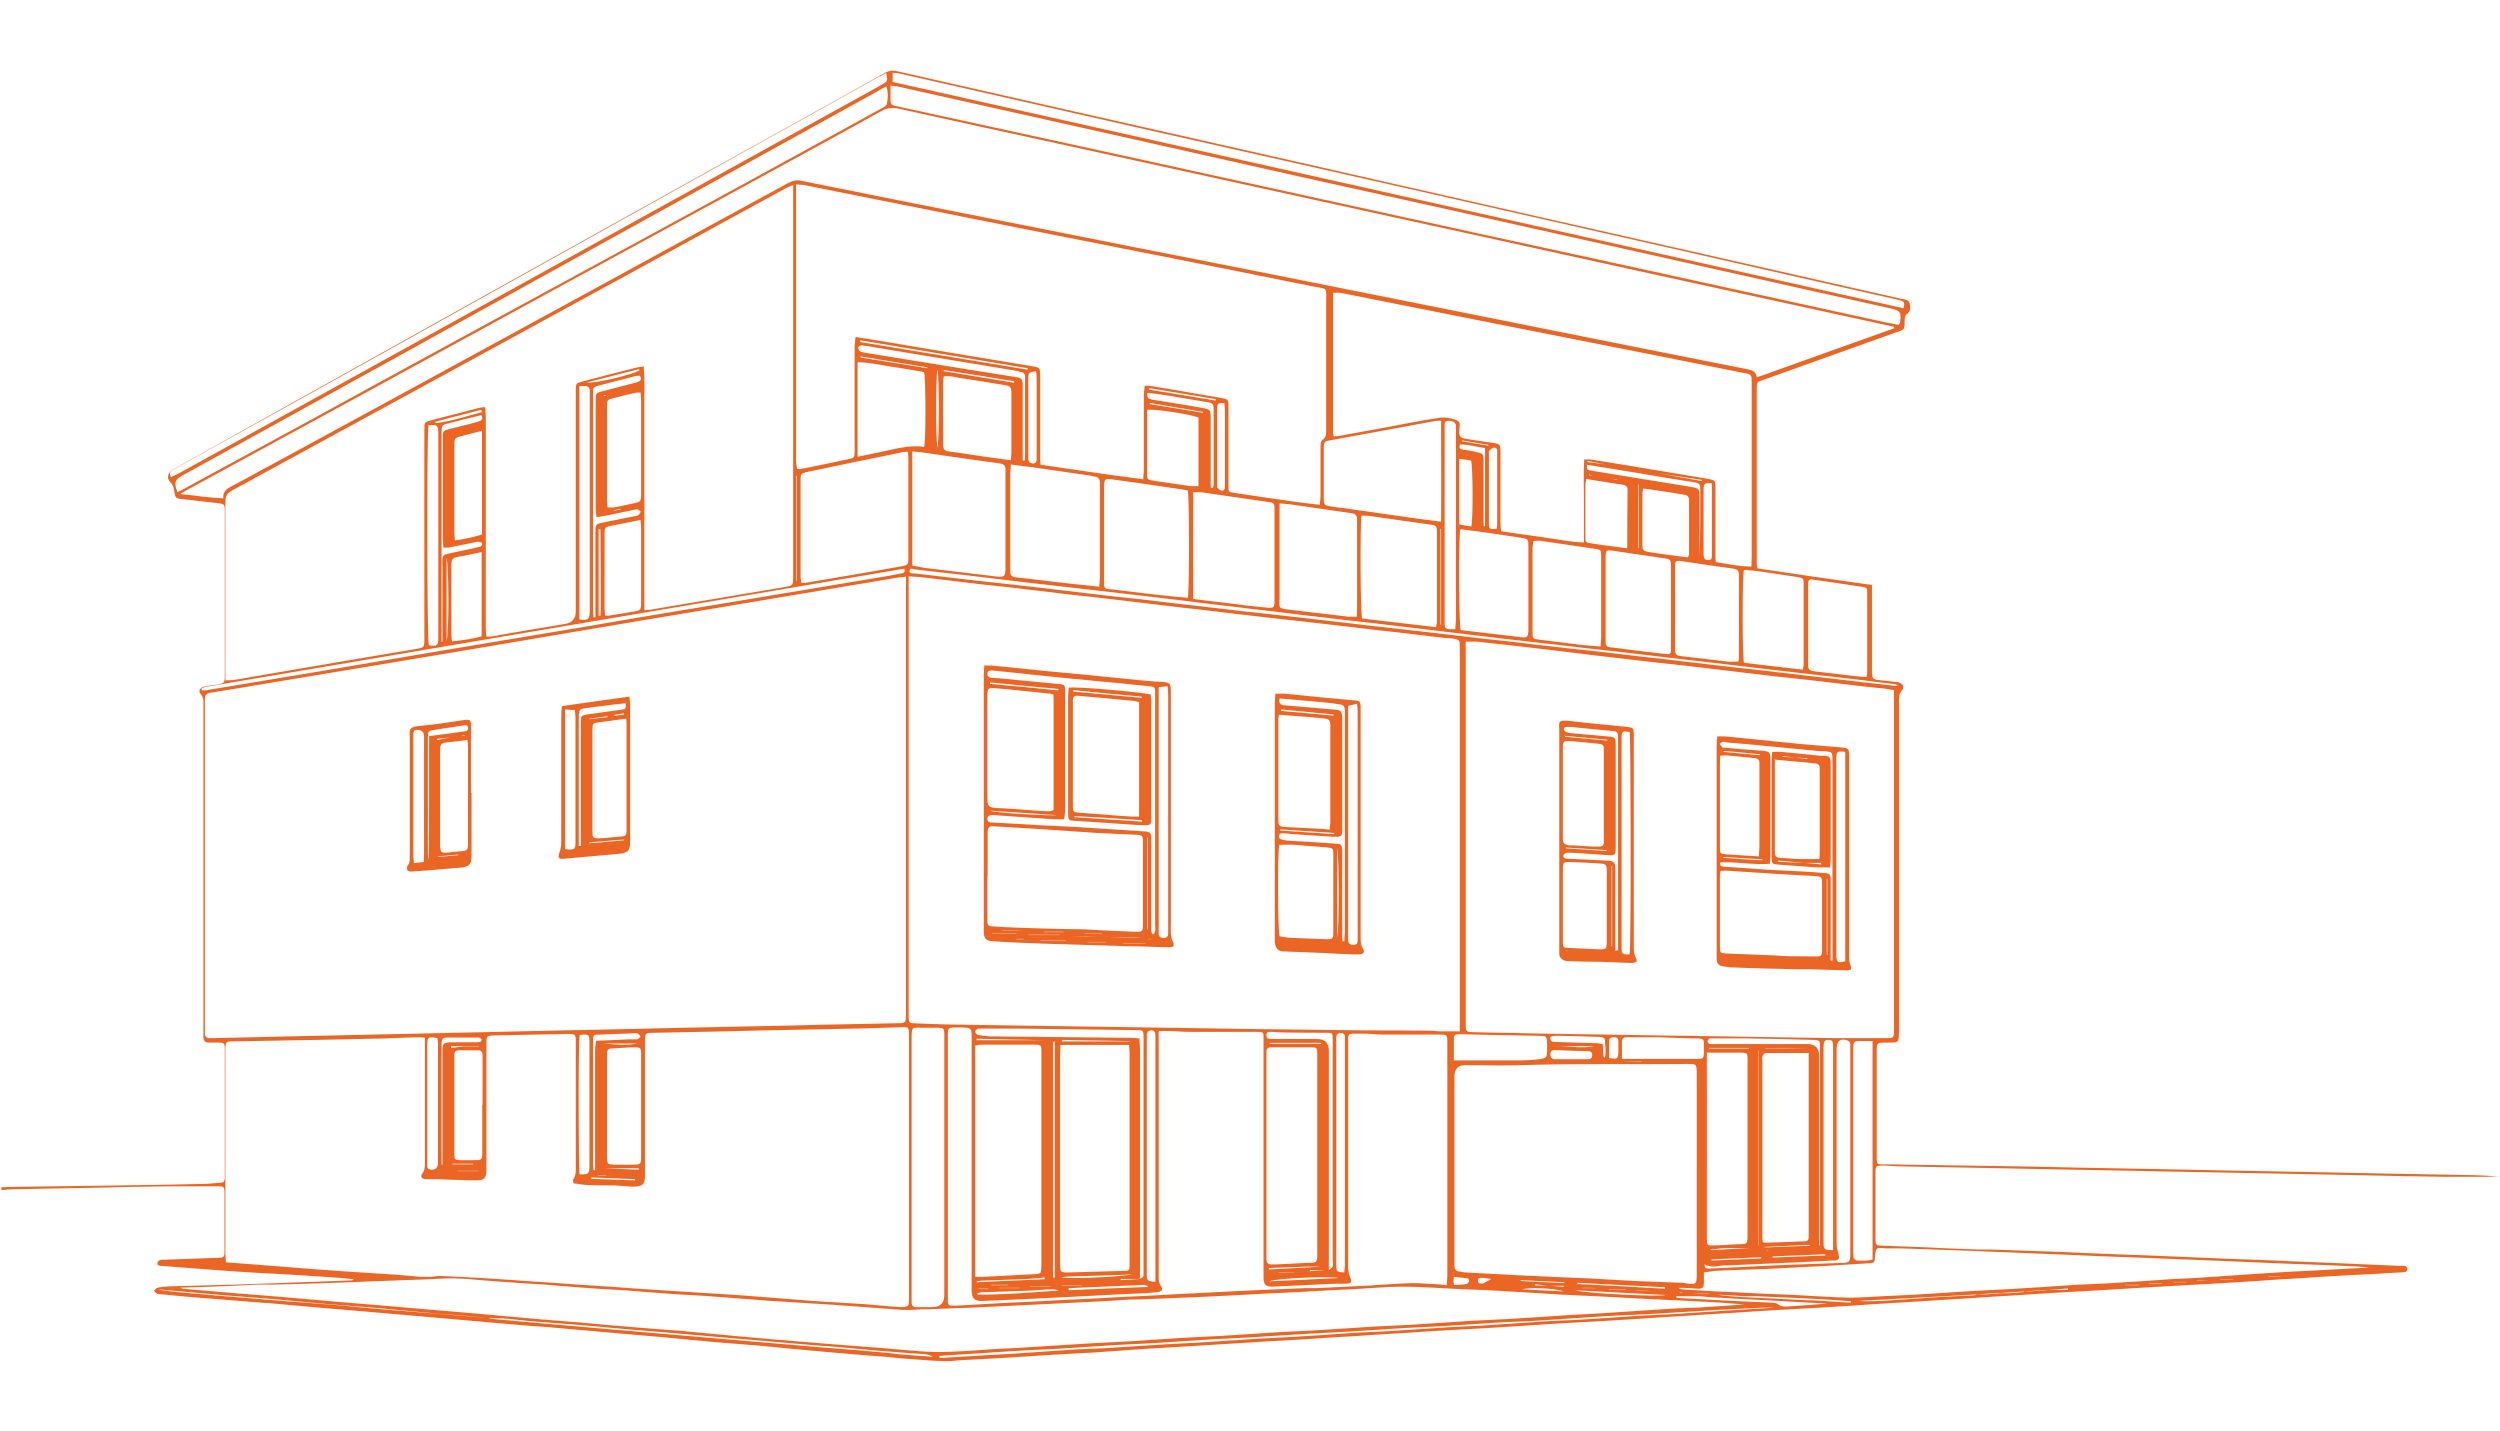 <?xml version="1.0" encoding="UTF-8"?>
<svg xmlns="http://www.w3.org/2000/svg" version="1.1" viewBox="0 0 841.9 481.9">
  <defs>
    <style>
      .cls-1 {
        fill: #eb6625;
      }
    </style>
  </defs>
  <!-- Generator: Adobe Illustrator 28.6.0, SVG Export Plug-In . SVG Version: 1.2.0 Build 709)  -->
  <g>
    <g id="creativ-159-flachdach_xA0_Bild">
      <path class="cls-1" d="M841.9,396.1c-1.4,0-2.9.2-4.3.2-4.8,0-9.6,0-14.4,0-8.9-.1-17.9-.3-26.8-.5-8.4-.2-16.8-.3-25.1-.5-8.9-.2-17.9-.3-26.8-.5-8.4-.2-16.8-.3-25.1-.5-8.9-.2-17.9-.3-26.8-.5-8.5-.2-16.9-.3-25.4-.5-8.9-.2-17.7-.3-26.6-.5-2.3,0-4.6-.3-6.9-.3-1.8,0-2.1.3-2.1,2.1,0,7.6,0,15.2,0,22.8,0,1.9.2,2,2.1,2.1,4.6.2,9.3.3,13.9.5,6.1.3,12.3.6,18.4.8,1.5,0,3,0,4.6,0,5.8.2,11.6.4,17.5.6,4.1.1,8.3.3,12.4.5,4.1.2,8.3.3,12.4.5,8.4.3,16.7.6,25.1,1,4.1.2,8.1.3,12.2.5,8.4.3,16.7.6,25.1,1,4.1.2,8.1.3,12.2.5,6.9.3,13.9.6,20.8.9.9,0,2.3-.3,2.4,1,0,1.5-1.5,1.1-2.4,1.2-6.1.4-12.3.7-18.4,1-5.3.3-10.7.6-16,1-5.2.3-10.3.6-15.5,1-8,.5-16.1,1-24.1,1.4-5.2.3-10.3.6-15.5.9-8,.5-15.9,1-23.9,1.4-5.3.3-10.5.6-15.8,1-5.3.3-10.5.6-15.8,1-8,.5-16.1,1-24.1,1.5-5.2.3-10.3.6-15.5,1-8,.5-15.9,1-23.9,1.4-5.3.3-10.5.6-15.8,1-5.3.3-10.7.6-16,1-5.2.3-10.3.6-15.5,1-8,.5-16.1,1-24.1,1.4-5.2.3-10.3.6-15.5,1-8,.5-16.1,1-24.1,1.4-5.3.3-10.5.6-15.8,1-5.3.3-10.5.6-15.8,1-5.3.3-10.7.6-16,1-5.2.3-10.3.6-15.5.9-8,.5-16.1,1-24.1,1.5-5,.3-10,.6-15,.9-6.2.4-12.4.9-18.6,1.3-3.7.2-7.5.4-11.2.6-6.8.4-13.7.9-20.5,1.3-3.9.2-7.8.4-11.7.6-2.2.1-4.5.5-6.7.4-4.1-.1-8.3-.5-12.4-.8-2.1-.1-4.3-.4-6.4-.6-6.5-.5-13-1-19.6-1.6-8.2-.7-16.3-1.5-24.5-2.3-4.7-.4-9.4-.7-14.1-1.1-6.4-.6-12.7-1.2-19-1.8-4.3-.4-8.6-.7-12.9-1.1-6.7-.6-13.5-1.2-20.2-1.8-4.3-.4-8.6-.7-12.9-1-6.8-.6-13.7-1.2-20.5-1.8-4.2-.4-8.4-.7-12.6-1.1-6.9-.6-13.8-1.2-20.7-1.8-4.4-.4-8.7-.7-13.1-1.1-4.8-.4-9.7-.9-14.5-1.3-2.1-.2-4.3-.4-6.4-.5-8.3-.7-16.7-1.3-25-2-3.2-.3-6.3-.6-9.5-.9-.2,0-.5,0-.7-.1-.4-.3-.7-.7-1.1-1,.4-.3.7-.9,1.1-1,1.3-.3,2.7-.4,4-.5,7.4-.2,14.8-.4,22.3-.6,8.6-.3,17.2-.6,25.8-.9,4.4-.2,8.8-.3,13.2-.5.3,0,.6,0,.9-.4-2.2-.2-4.5-.5-6.7-.6-5.7-.4-11.5-.8-17.2-1.1-5.7-.3-11.5-.6-17.2-1-8-.6-15.9-1.2-23.8-1.8-.4,0-.7-.2-1.1-.3-.3-1,.2-1.5.9-1.7.6-.1,1.3-.1,1.9-.1,5.7-.2,11.5-.4,17.2-.6,2.3,0,2.5-.2,2.5-2.4,0-6.5,0-12.9,0-19.4,0-2.2-.2-2.3-2.3-2.3-5.4,0-10.9,0-16.3,0-8.6.1-17.2.3-25.9.5-8.9.2-17.9.3-26.8.5-1.3,0-2.5.2-3.8.3,0-.3,0-.6,0-1,1.3,0,2.6-.1,3.8-.1,12.2-.2,24.4-.3,36.7-.5,9.1-.1,18.2-.3,27.3-.5,2,0,4-.3,6-.4.9,0,1.3-.5,1.4-1.4,0-.6,0-1.1,0-1.7,0-13.7,0-27.3,0-41,0-.2,0-.5,0-.7,0-2.3-.2-2.4-2.5-2.4-1,0-1.9,0-2.9,0-1.2,0-1.8-.6-1.8-1.8,0-.9,0-1.8,0-2.6,0-36.2,0-72.4,0-108.6,0-1.5.3-3.1-1-4.5-.8-.9-.1-2.1,1.3-2.4,1.5-.3,3-.5,4.5-.7,2.1-.4,2.4-.6,2.4-2.8,0-18.5,0-36.9,0-55.4,0-2.6-.1-2.6-2.7-2.9-4.1-.4-8.2-1-12.4-1.4-1.2-.1-1.6-.7-1.8-1.8-.2-1.4-.3-2.7-1.5-3.9-1.4-1.4-.7-3.3,1.3-4.4,12-6.7,24-13.4,36-20.1,16.7-9.3,33.4-18.6,50-27.9,19-10.6,38-21.2,56.9-31.7,22.5-12.5,45.1-25.1,67.7-37.6,9.5-5.3,19-10.5,28.5-15.9,1.5-.9,2.9-1.1,4.5-.7,20.7,4.7,41.4,9.4,62.1,14.1,23.4,5.3,46.9,10.6,70.3,15.9,28,6.4,56.1,12.7,84.1,19.1,28.3,6.4,56.5,12.8,84.8,19.2,12.4,2.8,24.8,5.6,37.1,8.4,1,.2,2.2.2,2.5,1.5.2,1.3.5,2.6-1,3.6-.5.3-.7,1.4-.7,2.1,0,3.5-.2,3.1-3.1,4.1-14.9,5.3-29.8,10.7-44.7,16-2,.7-2,.7-2,2.9,0,19.5,0,39,0,58.5,0,.5,0,1.1.2,2,12.8,1.9,25.6,3.8,38.6,5.6,0,1.3,0,2.4,0,3.5,0,8.4,0,16.8,0,25.2,0,.3,0,.6,0,1,.1,1.7.4,2.1,2.1,2.3,1.8.2,3.7.4,5.5.6.5,0,1,0,1.4.2,1.4.4,2,1.6,1.1,2.7-1.2,1.3-1,2.8-1,4.3,0,36.7,0,73.4,0,110,0,4.9-.2,4.2-4.3,4.3-3.2,0-3.2,0-3.2,3.2,0,11.6,0,23.2,0,34.8,0,.4,0,.8,0,1.2,0,1.6.3,1.8,1.8,1.8,2.4,0,4.8,0,7.2.1,11.2.2,22.4.3,33.5.5,8.3.1,16.6.3,24.9.5,9,.2,18,.3,27.1.5,8.3.2,16.6.3,24.9.5,9,.2,18,.3,27.1.5,8.2.2,16.4.3,24.7.5,9.1.2,18.2.3,27.3.5,4,0,8,.3,11.9.5v.5ZM551.7,158.2c1,.2,1.9.3,2.9.5,6.2,1.1,12.4,2.2,18.5,3.3,0-.1,0-.3,0-.4-6.2-.9-12.4-1.9-18.6-2.8-1-.2-1.9-.3-2.9-.5-1-.2-1.9-.3-2.9-.5l-2.9-.5c-1-.2-1.9-.3-2.9-.5-2.8-.5-5.6-1-8.3-1.6,0,.1,0,.3,0,.4,2.8.4,5.6.7,8.4,1.1,1,.2,1.9.3,2.9.5,1,.2,1.9.3,2.9.5,1,.2,1.9.3,2.9.5ZM536.8,160.2c1,.2,1.9.3,2.9.5,1,.2,1.9.3,2.9.5.6.1,1.2.3,1.8.4,0,0,0-.1,0-.2-.6,0-1.2-.1-1.8-.2-1-.2-1.9-.3-2.9-.5-1-.2-1.9-.3-2.9-.5-.6-.1-1.2-.3-1.7-.4,0,0,0,.1,0,.2.6,0,1.2.1,1.8.2ZM522.4,433c1.4.1,2.8.3,4.2.4,0-.1,0-.3,0-.4h-4.2l-5.5-.5c0,.1,0,.3,0,.4,1.8,0,3.7,0,5.5,0ZM681.7,434.9c1,0,2,0,3-.1,1.7-.1,3.4-.2,5.1-.4h6.6c0-.2,0-.3,0-.5-2.2.2-4.4.3-6.6.5-.9,0-1.9,0-2.8.1-1.8.1-3.6.3-5.3.4-2.6.2-5.1.3-7.7.5-.9,0-1.7,0-2.6.1-1.9.1-3.7.3-5.6.4-13.3.7-26.7,1.5-40,2.2,2.6.2,5.3.1,7.9,0,6.4-.4,12.9-.9,19.3-1.3,4-.2,8-.4,11.9-.6.3,0,.6-.2.9-.3,1,0,2,0,3,0,1.7-.1,3.4-.3,5.1-.4.9,0,1.7,0,2.6,0,1.7-.1,3.4-.2,5.1-.4ZM164.1,444c-.3,0-.6-.3-.9-.3-3.9-.4-7.8-.7-11.7-1-2.4-.2-4.8-.3-7.2-.6-6.4-.6-12.9-1.2-19.3-1.8-4.8-.4-9.5-.7-14.3-1.1-6.5-.6-13-1.2-19.5-1.8-4.8-.4-9.5-.7-14.3-1.1-7.9-.7-15.8-1.4-23.7-2.1,2.1.5,4.2.7,6.3.9,7.4.7,14.8,1.3,22.2,1.9,8.4.7,16.8,1.4,25.3,2,2.1.2,4.3.3,6.4.5,4.6.4,9.2.9,13.8,1.3,4.5.4,9.1.7,13.6,1.1,7.8.6,15.6,1.3,23.4,1.9.3,0,.6.2.9.3,5.6.5,11.1,1,16.7,1.5,7.3.6,14.6,1.3,21.9,1.9,9.3.8,18.6,1.6,27.9,2.4,7.4.6,14.8,1.3,22.2,1.9,7.4.6,14.8,1.3,22.2,1.9,6.5.5,13,1,19.6,1.6,2.5.2,5.1.5,7.6.8,3.7.3,7.4.6,11,.8-1-.6-2.1-.8-3.2-.9-2.9-.2-5.7-.4-8.6-.6-5.3-.4-10.6-.9-16-1.4-4.1-.4-8.3-.7-12.4-1-7-.6-14-1.2-21-1.8-4.3-.4-8.6-.7-12.9-1.1-4.9-.4-9.8-.9-14.8-1.3-4.4-.4-8.9-.7-13.4-1.1-6.4-.6-12.7-1.2-19.1-1.7-4.8-.4-9.5-.7-14.3-1.1-2.5-.2-5.1-.6-7.6-.8-2.3-.2-4.6-.2-6.9-.2ZM447.6,427.7c.4-.4,1-.7,1.2-1.2.2-.6,0-1.3,0-1.9,0-24.5,0-49,0-73.6,0-.5,0-1,0-1.4,0-1.6-.2-1.8-1.9-1.8-4.7,0-9.4,0-14.1-.1-1.4,0-2.9-.1-4.3-.2-.9,0-1.9-.3-2,1-.1,1.3.8,1.4,1.7,1.4,1.1,0,2.2,0,3.4,0,4,0,8,0,12,0q3.9,0,3.9,4c0,24.6,0,49.2,0,73.8h-6.4c0,.1,0,.3,0,.4,2.1-.2,4.3-.3,6.4-.5ZM383.8,430.6c.8-.1,1.3-.5,1.3-1.4,0-.7,0-1.4,0-2.2,0-20.3,0-40.6,0-60.9,0-5.7,0-11.3,0-17,0-2-.2-2.2-2.2-2.2-12.9-.2-25.7-.3-38.6-.5-3.8,0-7.5,0-11.3,0-1.2,0-2.4,0-3.6,0-.4,0-1,.6-1,1,0,.4.5,1,.9,1.1,1.3.3,2.7.4,4,.5,15.7.2,31.5.3,47.2.5,1,0,2,.1,3.2.2,0,1.3.2,2.3.2,3.3,0,24.9,0,49.9,0,74.8,0,1,0,1.9-.1,2.9h-6.4c0,.1,0,.3,0,.4l6.4-.4ZM305.1,194.2c-1.4.2-2.4.2-3.3.4-7.2,1.2-14.3,2.4-21.5,3.6-11.1,1.9-22.2,3.7-33.3,5.6-10,1.7-20,3.3-30,5-10.1,1.7-20.1,3.4-30.2,5.1-9.8,1.7-19.7,3.3-29.5,5-10.2,1.7-20.3,3.4-30.5,5.1-11,1.8-22,3.7-33.1,5.5-7.6,1.3-15.3,2.6-22.9,3.8-1.3.2-1.8.8-1.8,2.1,0,.6,0,1.1,0,1.7,0,36.4,0,72.7,0,109.1,0,.6,0,1.3,0,1.9,0,.9.5,1.5,1.5,1.5.6,0,1.3,0,1.9,0,7-.2,14.1-.3,21.1-.5,7.8-.2,15.7-.3,23.5-.5,7.5-.2,15-.3,22.5-.5,7.7-.2,15.5-.3,23.2-.5,7.4-.2,14.9-.3,22.3-.5,7.8-.2,15.7-.3,23.5-.5,7.4-.2,14.9-.3,22.3-.5,8.1-.2,16.1-.3,24.2-.5,7.1-.1,14.2-.3,21.3-.5,8.4-.2,16.8-.3,25.2-.5,3.6,0,3.6,0,3.6-3.5,0-48,0-96.1,0-144.1v-2.9ZM491.6,347.3v-3.7c0-41.5,0-82.9,0-124.4,0-.6,0-1.3,0-1.9,0-1.6-.3-1.9-1.9-2.2-1.2-.2-2.4-.2-3.6-.3-5-.6-10-1.2-15-1.8-4.7-.5-9.4-1-14-1.6-6.3-.7-12.7-1.5-19-2.2-4.8-.5-9.5-1-14.3-1.6-6.5-.7-13-1.5-19.5-2.3-4.6-.5-9.2-1-13.8-1.6-5.1-.6-10.1-1.2-15.2-1.8-4.8-.6-9.5-1.1-14.3-1.6-6.1-.7-12.2-1.5-18.3-2.2-4.8-.6-9.7-1-14.5-1.6-6.2-.7-12.3-1.5-18.5-2.2-1.2-.1-2.3-.1-3.7-.2v3.4c0,47.7,0,95.4,0,143.1,0,.7,0,1.4,0,2.2.1,1.5.3,1.8,1.9,1.8,3.8.2,7.7.3,11.5.4,10.9.2,21.9.3,32.8.5,11.4.2,22.8.3,34.3.5,11,.2,22,.3,33.1.5,13.7.2,27.3.3,41,.5,7.1,0,14.2,0,21.3.1,1,0,1.9.2,2.9.2,2.1,0,4.3,0,6.8,0ZM142.8,349.4c-1.2,0-2-.1-2.8-.1-3.3.1-6.7.3-10,.4-7.9.2-15.8.3-23.7.5-9.3.2-18.7.3-28,.5-2.2,0-2.3.2-2.4,2.3,0,.3,0,.6,0,1,0,22.6,0,45.2,0,67.8,0,1.1.1,2.2.2,3.3,7.1.5,13.9,1.1,20.8,1.6,6.1.5,12.2,1,18.4,1.4,5.6.4,11.3.7,17,1.1,3.1.2,6.2.5,9.3.8,1,0,2.1,0,3.1,0,1.2,0,2.4-.3,3.6-.3,5.3.2,10.5.5,15.8.8,6.9.4,13.8,1,20.8,1.4,6.8.5,13.5,1,20.3,1.4,6.8.5,13.7,1,20.5,1.4,5.8.4,11.6.7,17.4,1.1,2.5.2,5.1.3,7.6.5,7.6.6,15.3,1.2,22.9,1.8,5.9.4,11.8.7,17.7,1.1,3,.2,6,.6,9.1.8,1.8,0,3.6.5,5.3-.2.1-.3.3-.4.3-.6,0-.4.1-.8.1-1.2,0-30.2,0-60.4,0-90.6,0-.3-.1-.6-.2-.9,0,0,0-.1-.1-.2,0,0-.1-.1-.2-.3-.4,0-.9-.1-1.3-.1-4.1.1-8.3.3-12.4.4-8.2.2-16.4.3-24.7.5-7.3.1-14.5.3-21.8.5-8.3.2-16.6.3-24.9.5-3.3,0-3.3,0-3.3,3.3,0,14.9,0,29.7,0,44.6,0,3.2-.7,3.9-4,3.9-2,0-4-.3-6-.4-2.9,0-5.8,0-8.6-.1-1.8,0-3.6-.4-5.5-.6,0-.6-.2-1.2,0-1.5,1-1.4.8-2.9.8-4.4,0-13.6,0-27.2,0-40.8,0-.6,0-1.1,0-1.7-.1-1.6-.3-1.8-1.8-1.9-.5,0-1,0-1.4,0-8.1.2-16.1.3-24.2.5-2.6,0-2.7.2-2.7,2.7,0,1.4,0,2.9,0,4.3,0,12.7,0,25.4,0,38.1,0,3-.7,3.8-3.7,3.7-4.3,0-8.6-.3-12.9-.4-1.3,0-2.6,0-3.8,0-1.5-.1-2-.9-1.1-2,.7-1,.8-2.1.8-3.2,0-13.3,0-26.5,0-39.8,0-.8,0-1.6,0-2.7ZM76.1,229.1c.9,0,1.7,0,2.5-.1,2-.3,3.9-.6,5.9-1,18.6-3.2,37.3-6.4,55.9-9.5,2.3-.4,2.5-.5,2.5-2.9,0-6.6,0-13.3,0-19.9,0-16.9,0-33.9,0-50.8,0-2.8,0-2.8,2.8-3.5,5.2-1.3,10.4-2.7,15.5-4,.7-.2,1.3-.2,2.2-.3,0,1.3.2,2.3.2,3.3,0,11.7,0,23.3,0,35,0,12.1,0,24.1,0,36.2,0,.9.1,1.8.2,2.8,1,0,1.8,0,2.5-.2,8-1.4,16-2.8,24.1-4.1q3.5-.6,3.5-4.2c0-24.1,0-48.3,0-72.4,0-.8,0-1.6,0-2.4,0-1.9.2-2.1,2.1-2.6,6.1-1.6,12.2-3.2,18.3-4.7.7-.2,1.5-.2,2.5-.4,0,1.4.2,2.5.2,3.6,0,25.1,0,50.2,0,75.3,0,1,0,2,0,3.2,1.2-.1,1.9-.1,2.7-.3,15-2.5,30-5.1,45.1-7.6,2.1-.4,2.3-.6,2.3-2.8,0-4.7,0-9.4,0-14.1,0-38.4,0-76.7,0-115.1,0-1,0-2,0-3.3-.9.4-1.5.6-2.1.9-12.6,6.8-25.1,13.7-37.7,20.6-25,13.7-50.1,27.3-75.1,41-24.7,13.5-49.4,26.9-74.1,40.4-1.6.9-2.2,1.9-2.2,3.8,0,19.4,0,38.8,0,58.3,0,.7,0,1.4.1,2.3ZM637.9,232.4c-1.6-.2-2.8-.5-4.1-.6-2-.2-4-.4-6-.6-6.2-.7-12.3-1.5-18.5-2.2-6.3-.7-12.5-1.3-18.8-2.1-7.5-.9-15-1.8-22.6-2.7-6.3-.7-12.5-1.3-18.8-2.1-9-1-17.9-2.1-26.8-3.2-8.2-1-16.5-1.9-24.7-2.8-1.2-.1-2.5,0-4,0v3.5c0,41.2,0,82.5,0,123.7,0,.6,0,1.3,0,1.9,0,2.2.2,2.3,2.3,2.4,8.3.2,16.6.3,24.9.5,10.6.2,21.2.3,31.9.5,10.9.2,21.7.3,32.6.5,10.7.2,21.4.3,32.1.5,5.8,0,11.7,0,17.5,0,2.9,0,2.9,0,2.9-2.9,0,0,0-.2,0-.2,0-37,0-74,0-111v-2.9ZM444.5,169.9c0-1.1.2-2,.2-2.8,0-5.5,0-11,0-16.5,0-.8,0-2.1.6-2.4,1.5-1,1.3-2.4,1.3-3.8,0-14.1,0-28.1,0-42.2,0-5.9.7-4.7-4.8-5.8-17.8-3.6-35.7-7.2-53.5-10.7-16.7-3.3-33.3-6.6-50-9.9-22.5-4.5-45.1-9-67.6-13.5-.7-.1-1.5-.1-2.6-.2v3.3c0,18.8,0,37.6,0,56.3,0,11.1,0,22.2,0,33.3,0,1,.2,2,.3,2.9.5,0,.8.2,1,.1,5.5-1.1,11-2.2,16.4-3.4,1.9-.4,2-.6,2-2.6,0-.6,0-1.3,0-1.9,0-11,0-22.1,0-33.1,0-1.1.2-2.1.3-3.5,2.8.4,5.2.8,7.6,1.2,10.2,1.7,20.3,3.4,30.5,5.1,7.1,1.2,14.2,2.3,21.2,3.5,2.9.5,2.9.5,2.9,3.6,0,8.9,0,17.7,0,26.6,0,.9,0,1.9.1,3,11.6,1.7,22.9,3.4,34.6,4.9,0-1.3.2-2.2.2-3.1,0-8.4,0-16.8,0-25.2,0-1,.2-2,.3-3.2,1,0,1.8,0,2.6.2,4.6.7,9.1,1.5,13.7,2.3,3.3.6,6.6,1.1,9.9,1.7,1.9.4,1.9.5,2,2.4,0,1.2,0,2.4,0,3.6,0,7.8,0,15.7,0,23.5,0,2.1,0,2.1,2,2.4,7.3,1.1,14.7,2.2,22,3.2,2.2.3,4.4.5,6.8.8ZM637.9,110.6c0-.2,0-.3-.1-.5-.2,0-.4-.2-.7-.2-14.2-3.1-28.4-6.2-42.6-9.3-29.9-6.5-59.9-13.1-89.8-19.7-30.9-6.8-61.8-13.5-92.6-20.3-18.7-4.1-37.4-8.2-56.1-12.3-17.6-3.8-35.3-7.7-52.9-11.6-2.3-.5-4.2-.5-6.3.7-18,10-36.1,19.8-54.2,29.7-17,9.3-34.1,18.5-51.1,27.8-21.7,11.8-43.3,23.7-65,35.5-20.5,11.2-41,22.3-61.5,33.5-1.4.7-2.7,1.5-4.4,2.5,5.2.4,9.8,1.3,14.6,1.4-.2-2.4,1.3-3.3,2.9-4.1,4.6-2.4,9.1-5,13.7-7.4,12.6-6.8,25.1-13.7,37.7-20.5,22.4-12.2,44.9-24.5,67.3-36.7,13.3-7.2,26.5-14.5,39.7-21.7,9.6-5.2,19.2-10.5,28.8-15.7,1.5-.8,2.9-1.2,4.6-.8,22.7,4.6,45.4,9.1,68.1,13.6,26.9,5.4,53.9,10.7,80.8,16,23.2,4.6,46.5,9.3,69.7,13.9,33.4,6.7,66.8,13.4,100.2,20,1.5.3,2.7.8,2.9,2.7,15.6-5.6,31-11.1,46.4-16.6ZM390.2,346.9c0,1.4,0,2.4,0,3.4,0,26,0,51.9,0,77.9,0,1.7-.3,3.5.9,5.1.6.9.1,1.6-1.1,1.8-1.5.2-3,.3-4.5.4-6.8.3-13.5.6-20.3,1-6.7.3-13.4.7-20.1,1-4.7.2-9.4.4-14.1.6-2.9.1-3.7-.7-3.8-3.6,0-.4,0-.8,0-1.2,0-27.5,0-55,0-82.5,0-4.8.5-4.8-4.9-4.8-3.1,0-3.1,0-3.1,3.2,0,29.1,0,58.2,0,87.3,0,.6,0,1.3,0,1.9,0,.9.5,1.3,1.3,1.3.5,0,1,0,1.4,0,5.3-.3,10.7-.6,16-.9,6.6-.3,13.2-.6,19.8-1,6.5-.3,13.1-.6,19.6-1,6.5-.3,13.1-.6,19.6-1,6.5-.3,13.1-.7,19.6-1,7.7-.4,15.3-.7,23-1,1.3,0,2.6,0,3.8,0,6.1-.3,12.1-.6,18.2-.9.9,0,1.7-.2,2.6-.2,3.8-.2,7.6-.5,11.5-.6,2.8,0,5.6.3,8.4.4,1,0,2,.2,3.2.3,0-1.1.2-2,.2-2.8,0-3.8,0-7.7,0-11.5,0-22.4,0-44.7,0-67.1,0-3,0-3-2.9-3-6.1,0-12.2,0-18.2,0-2.1,0-4.1-.2-6.2-.3-1.5,0-3,0-4.6,0-1,0-1.5.4-1.5,1.4,0,.7,0,1.4,0,2.2,0,11.7,0,23.5,0,35.2,0,13.3,0,26.7,0,40,0,1,.2,2.1.6,3,.8,1.9.6,2.4-1.6,2.4-1.8,0-3.7,0-5.5.1-6.4.3-12.7.6-19.1.9-2.1,0-2.8-.7-2.9-2.8,0-1.3,0-2.6,0-3.8,0-25.3,0-50.5,0-75.8,0-.7,0-1.4,0-2.2,0-.7-.4-1.2-1.2-1.2-.5,0-1,0-1.4,0-7.3,0-14.5,0-21.8,0-2.4,0-4.8-.2-7.2-.3-1,0-2.1,0-3.6,0ZM449.4,146.9c.5,0,.8,0,1.1,0,5.3-1,10.5-1.9,15.8-2.9,6.1-1.1,12.2-2.4,18.4-3.3,1.9-.3,4.2.1,6,.9,1.5.6.6,2.6.7,4,0,1.3.6,1.9,1.8,2.1,3.1.5,6.1,1,9.2,1.4,2.8.4,2.9.5,2.9,3.3,0,7.8,0,15.7,0,23.5,0,.9.1,1.9.2,3,4.8.7,9.3,1.4,13.9,2,4.5.6,9,1.6,14,1.8,0-4.9,0-9.5,0-14.1,0-4.6-.2-9.2.1-13.9.8,0,1.4,0,1.9,0,3.9.6,7.9,1.3,11.8,1.9,9.2,1.5,18.4,3.1,27.6,4.6,2.8.5,2.9.5,2.9,3.3,0,7.3,0,14.5,0,21.8,0,.9,0,1.9.1,3,4.1.6,7.9,1.5,12,1.5,0-1.3.1-2.3.1-3.3,0-11.8,0-23.6,0-35.5,0-7.7,0-15.5,0-23.2,0-2.6,0-2.7-2.7-3.2-8.7-1.7-17.4-3.5-26-5.2-18.9-3.7-37.7-7.5-56.6-11.2-17.8-3.5-35.5-7.1-53.3-10.6-.6-.1-1.3,0-2.4,0,0,15.8,0,31.5,0,47.1,0,.5.2,1,.4,1.6ZM571.4,395.5c0-11.1,0-22.2,0-33.3,0-4.3,0-3.9-4-3.9-18.4.2-36.7-.2-55.1.4-6.3.2-12.6,0-18.9,0q-3.5,0-3.6,3.6c0,20.8,0,41.5,0,62.3,0,.6,0,1.1,0,1.7,0,1.1.5,1.8,1.6,1.9.6,0,1.1.2,1.7.3,6.4.3,12.7.7,19.1,1,7.5.4,15,.7,22.5,1,5.3.3,10.7.6,16,.9,5.3.2,10.5.4,15.8.6.5,0,.9.1,1.4.2,3.2.5,3.5.2,3.5-2.9,0-11.3,0-22.5,0-33.8ZM588.9,439.4c-4.4-.3-8.4-.7-12.4-.9-6.8-.4-13.7-.7-20.6-1-5.6-.3-11.1-.6-16.7-.9-4.3-.2-8.6-.4-12.9-.6-7.2-.4-14.3-.9-21.5-1.3-4.5-.3-9.1-.4-13.6-.6-6.3-.3-12.6-.8-18.9-.8-5.3,0-10.5.5-15.8.8-6.4.3-12.7.6-19.1,1-6.6.3-13.2.6-19.8,1-6.5.3-12.9.7-19.4.9-4.8.2-9.6.4-14.4.6-1,0-1.9,0-2.9,0-4.5.3-8.9.6-13.4.8-6.1.3-12.1.6-18.2.9-6.9.3-13.7.7-20.6,1-5.3.2-10.7.4-16,.6-.3,0-.6,0-1,0-2.7,0-5.4.4-8.1.2-7.6-.5-15.3-1.2-22.9-1.7-5.9-.4-11.8-.7-17.7-1.1-2.4-.1-4.8-.3-7.2-.5-6.1-.5-12.2-.9-18.4-1.4-2.9-.2-5.9-.3-8.8-.5-6.1-.4-12.2-.9-18.4-1.4-2.9-.2-5.9-.3-8.8-.5-6-.4-12.1-.9-18.1-1.4-3-.2-6.1-.4-9.1-.6-2.4-.2-4.8-.3-7.2-.5-6.2-.4-12.3-1.3-18.6-.9-4.1.3-8.3.3-12.4.5-8.8.3-17.5.7-26.3,1-5.9.2-11.8.4-17.7.5-1.8,0-3.5,0-5.3,0-6.1.3-12.1.6-18.2.8-2.5.1-4.9.1-7.8.2.6.3.7.4.9.4,6.3.5,12.6,1.1,18.8,1.6,4.6.4,9.2.7,13.8,1.1,6.8.6,13.7,1.2,20.5,1.8,4.5.4,8.9.7,13.4,1.1,7,.6,14,1.2,21,1.8,4.3.4,8.6.7,12.9,1.1,6.7.6,13.3,1.2,20,1.8,4.6.4,9.2.7,13.8,1.1,6.4.6,12.9,1.2,19.3,1.7,4.8.4,9.5.7,14.3,1.1,6.4.6,12.7,1.2,19.1,1.8,7.4.7,14.8,1.3,22.2,1.9,8.5.7,17,1.4,25.5,2,2.3.2,4.6.4,6.9.6,4.4.3,8.8.9,13.1.8,6.4,0,12.7-.6,19.1-1,3.7-.2,7.3-.3,11-.6,6.9-.4,13.8-.9,20.8-1.3,3.9-.2,7.8-.4,11.7-.6,6.7-.4,13.4-.9,20-1.3,4.1-.2,8.1-.4,12.2-.6,6.7-.4,13.4-.9,20-1.3,4.1-.2,8.1-.4,12.2-.6,6.8-.4,13.5-.9,20.3-1.3,4.1-.2,8.1-.4,12.2-.6,6.6-.4,13.2-.9,19.8-1.3,4.1-.2,8.1-.4,12.2-.6,7.2-.4,14.3-.9,21.5-1.4,3.7-.2,7.3-.3,11-.6,6.6-.4,13.2-.9,19.8-1.3,4.1-.3,8.3-.4,12.4-.6,5.2-.3,10.3-.7,16.1-1.1ZM639.4,109.4c.2-.3.4-.5.4-.6.6-3.7.2-4.2-3.4-5-9.7-2.2-19.5-4.3-29.2-6.5-21-4.7-41.9-9.4-62.9-14.1-37-8.3-74-16.5-111-24.7-16.6-3.7-33.2-7.5-49.8-11.2-26.9-6-53.9-12.1-80.9-18.1-.8-.2-1.7-.2-2.7-.4,0,1.9,0,3.5,0,5.1,0,1,.4,1.5,1.3,1.7.5.1.9.2,1.4.3,26.4,5.8,52.9,11.5,79.3,17.3,23.7,5.2,47.4,10.4,71.1,15.6,30.4,6.7,60.8,13.3,91.2,19.9,30.2,6.6,60.3,13.2,90.5,19.8,1.5.3,3.1.6,4.6.9ZM799.1,427c-2.1-.2-3.6-.4-5.2-.5-3.8-.2-7.6-.3-11.5-.5-8.4-.3-16.9-.6-25.3-1-4-.2-8-.3-12-.5-4.2-.2-8.4-.3-12.7-.5-4.1-.2-8.3-.3-12.4-.5-8.4-.3-16.7-.6-25.1-1-4.1-.2-8.1-.3-12.2-.5-8.4-.3-16.7-.7-25.1-1-5.9-.2-11.8-.4-17.7-.6-1.6,0-3.2,0-4.8,0-3.4-.3-3.4-.4-3.7,3.1-.1,1.6-.3,1.8-1.8,1.9-4.9.3-9.7.6-14.6.9-6.5.3-13.1.7-19.6,1-5.5.2-11,.4-16.5.6-1.6,0-3.3.4-5.1.6,0,1.5,0,2.7,0,3.8,0,1.2-.6,1.7-1.8,1.7-1.6-.1-3.2-.2-4.8-.3-.6,0-1.3,0-1.9,0,.4.4.7.5,1.1.5,5.3.3,10.7.7,16,.9,7.3.4,14.7.7,22,1,6.1.3,12.3.8,18.4.9,3.8,0,7.6-.3,11.5-.5,3.5-.2,7-.3,10.5-.5,6.8-.4,13.7-.9,20.5-1.3,3.9-.2,7.8-.4,11.7-.6,7.2-.4,14.3-.9,21.5-1.4,3.7-.2,7.3-.3,11-.5,7.1-.4,14.2-.9,21.2-1.4,3.7-.2,7.5-.3,11.2-.6,6.4-.4,12.7-.9,19.1-1.3,5.2-.3,10.3-.7,15.5-.9,7.3-.4,14.7-.8,22.5-1.2ZM357.1,352c0,1-.1,1.9-.1,2.7,0,23.6,0,47.1,0,70.7,0,3.1,0,3.2,3.3,3.1,5.9-.1,11.8-.4,17.7-.5,2.3,0,2.4,0,2.4-2.5,0-23.7,0-47.3,0-71,0-.8-.1-1.5-.2-2.6h-23ZM328.4,430c1.1,0,1.8,0,2.5,0,5.7-.3,11.5-.6,17.2-.9,2.5-.1,2.5-.2,2.6-2.6,0-.5,0-1,0-1.4,0-23.1,0-46.2,0-69.2,0-.6,0-1.3,0-1.9,0-2-.2-2.2-2.2-2.2-6,0-12,0-18,0-.7,0-1.4.2-2.1.3v78.1ZM59.7,165.7c.6-.3,1.3-.5,1.9-.9,13.1-7.1,26.3-14.3,39.4-21.4,19.9-10.9,39.8-21.8,59.7-32.6,18.9-10.3,37.9-20.6,56.8-30.9,22.6-12.3,45.2-24.6,67.7-37,4-2.2,8-4.4,12-6.6.6-.3,1.4-.8,1.5-1.4.3-1.8.5-3.7-.2-5.8-1.2.6-2.2,1.1-3.1,1.7-27.2,15-54.4,30.1-81.6,45.1-26.5,14.7-53,29.3-79.5,44-24.3,13.4-48.5,26.8-72.8,40.2-2.7,1.5-2.9,2.3-1.8,5.6ZM305.8,152.1c-1,.1-1.7.1-2.4.3-10.5,2.1-20.9,4.3-31.4,6.5-2.2.5-2.4.6-2.4,2.8,0,10.9,0,21.7,0,32.6,0,.7.2,1.3.3,2,.6,0,.9,0,1.2,0,10.7-1.8,21.4-3.6,32-5.5,2.7-.5,2.8-.5,2.8-3.1,0-11,0-22,0-33,0-.7,0-1.4-.2-2.5ZM426.5,389.1c0,10.9,0,21.9,0,32.8,0,.7,0,1.4,0,2.2,0,1.1.5,1.7,1.6,1.7.6,0,1.3,0,1.9,0,3.3-.1,6.7-.4,10-.5,3.6,0,3.6,0,3.6-3.5,0-21.9,0-43.8,0-65.7,0-.4,0-.8,0-1.2,0-2.1-.1-2.2-2.2-2.2-3.3,0-6.6,0-9.8,0-1.2,0-2.4,0-3.6,0-1,0-1.5.5-1.5,1.4,0,.7,0,1.4,0,2.2,0,10.9,0,21.9,0,32.8ZM307.3,190.5c1.4.2,2.5.5,3.7.7,8.1,1,16.2,1.9,24.2,2.9,3.1.4,3.4.1,3.4-3.1,0-10.5,0-21.1,0-31.6,0-.5,0-1,0-1.4,0-1.1-.5-1.7-1.7-1.9-8-1.1-15.9-2.2-23.9-3.4-1.9-.3-3.7-.5-5.8-.7v38.6ZM370.2,197.9c0-1.4.2-2.4.2-3.3,0-10.2,0-20.4,0-30.7,0-.5,0-1,0-1.4,0-1.1-.5-1.8-1.6-2-.5,0-.9-.2-1.4-.3-6.5-.9-12.9-1.9-19.4-2.8-2.4-.3-4.9-.6-7.6-1,0,1.2-.2,2.2-.2,3.2,0,10.5,0,20.9,0,31.4,0,.5,0,1,0,1.4,0,1.2.4,1.9,1.8,2,2.3.2,4.6.6,6.9.8,4.9.6,9.8,1.2,14.7,1.7,2.1.2,4.2.4,6.7.7ZM485.3,141.7c-1.1,0-1.6,0-2.1.1-11.8,2.2-23.5,4.3-35.3,6.5-1.9.3-2.1.5-2.1,2.5,0,5.8,0,11.5,0,17.3,0,1.8.3,2.1,2,2.4,1.3.2,2.5.4,3.8.5,8.7,1.2,17.4,2.5,26,3.7,2.4.3,4.9.6,7.7,1,.1-11.4,0-22.6,0-34.1ZM400,201.4c.6-3.2.5-34.3,0-36.2-.9-.2-1.8-.4-2.7-.5-4.1-.6-8.2-1.2-12.3-1.8-3.6-.5-7.1-1-10.7-1.5-2.1-.3-2.4,0-2.5,2.1,0,.3,0,.6,0,1,0,10.3,0,20.6,0,30.9,0,.5,0,1,0,1.4,0,1.1.5,1.6,1.6,1.6,1.5.1,3,.3,4.5.5,4.8.6,9.7,1.2,14.5,1.7,2.5.3,5,.5,7.6.7ZM641,103.8c.5-1.5.3-2.3-.9-2.6-.5-.1-1.1-.3-1.6-.4-23.5-5.3-47-10.6-70.5-16-30-6.8-59.9-13.6-89.9-20.4-31.4-7.1-62.9-14.2-94.4-21.3-26.9-6.1-53.7-12.2-80.6-18.3-.8-.2-1.7-.2-2.5-.3v3.1c113.5,25.4,226.9,50.8,340.4,76.2ZM307,393c0,14.5,0,28.9,0,43.4,0,.7,0,1.4,0,2.2,0,1.1.5,1.6,1.6,1.6,1.8,0,3.5,0,5.3,0q4.1,0,4.1-4.1c0-28.8,0-57.5,0-86.3,0-.6,0-1.3,0-1.9-.1-1.5-.3-1.7-1.9-1.8-1.8,0-3.7,0-5.5,0-3.3,0-3.6-.6-3.6,3.4,0,14.5,0,29.1,0,43.6ZM609.1,354.6c-5.1,0-9.8,0-14.5,0-.4,0-.9.7-1.1,1.2-.2.5,0,1.1,0,1.7,0,19.5,0,39,0,58.5,0,.8,0,1.6.1,2.2.3.2.5.3.6.3,4.5-.1,9.1-.3,13.6-.5.9,0,1.3-.5,1.3-1.4,0-.6,0-1.1,0-1.7,0-19.1,0-38.2,0-57.3s0-1.7,0-3.1ZM401.8,201.7c3.8.5,7.2.9,10.7,1.3,4.7.6,9.3,1.2,14,1.6,2.5.3,2.7,0,2.7-2.4,0-10.1,0-20.3,0-30.4,0-2.5-.1-2.5-2.5-2.8-7.3-1.1-14.7-2.1-22-3.2-.9-.1-1.8,0-2.9,0v35.9ZM456.9,207.8c0-1.1.1-1.9.1-2.8,0-9.7,0-19.3,0-29,0-.6,0-1.2,0-1.7-.1-.5-.5-1-.9-1.2-.5-.3-1.2-.3-1.8-.4-6.5-.9-12.9-1.9-19.4-2.8-1.2-.2-2.5-.2-4-.4,0,1.3,0,2.2,0,3.2,0,9.5,0,19,0,28.5,0,3.6-.8,3.7,3.9,4.2,6.5.8,13,1.5,19.5,2.3.8,0,1.7,0,2.7,0ZM574.8,354.5v3c0,13.2,0,26.3,0,39.5,0,6.7,0,13.4,0,20.1,0,2.3.1,2.4,2.5,2.3,2.6,0,5.2-.3,7.9-.4,3.3,0,3.3,0,3.3-3.3,0-19.3,0-38.6,0-57.9,0-.5,0-1,0-1.4,0-1.6-.2-1.8-1.8-1.9-3.8,0-7.6,0-11.8,0ZM483.6,211.2c.1-.7.3-1.2.3-1.8,0-10.1,0-20.3,0-30.4,0-1.8-.3-2.1-2-2.3-7-1-14-2-21.1-3-.8-.1-1.5,0-2.3-.1-.5,3-.4,32.8.2,34.7,8.2,1,16.5,1.9,24.9,2.9ZM491.8,178.3c-.7,2.7-.5,32.1.1,33.9,5.7.7,11.5,1.3,17.2,2,1.1.1,2.2.3,3.3.4,1.8.2,2.1-.1,2.3-1.9,0-.2,0-.5,0-.7,0-9.3,0-18.7,0-28,0-2.4,0-2.5-2.5-2.9-.4,0-.8-.1-1.2-.2-4.1-.6-8.2-1.2-12.3-1.8-2.3-.3-4.7-.6-7-.9ZM539,217.6c0-1.2.2-2,.2-2.7,0-2.2,0-4.5,0-6.7,0-6.9,0-13.9,0-20.8,0-2.2,0-2.3-2.2-2.6-6.1-.9-12.3-1.8-18.4-2.7-.7,0-1.4,0-2.2.1-.1.8-.2,1.4-.3,2.1,0,9.6,0,19.2,0,28.7,0,2.1,0,2.1,2.1,2.4,4.8.6,9.6,1.2,14.5,1.8,2,.2,3.9.3,6.2.5ZM562.7,204.3h0c0-4.6,0-9.1,0-13.7,0-2.1-.2-2.3-2.3-2.6-5.9-.9-11.8-1.7-17.7-2.6-1.7-.2-1.9,0-2,1.7,0,.4,0,.8,0,1.2,0,8.9,0,17.7,0,26.6,0,.5,0,1,0,1.4,0,1.1.5,1.6,1.6,1.7,2.1.2,4.3.5,6.4.8,4.2.5,8.4,1,12.6,1.5.9.1,1.4-.3,1.4-1.2,0-.6,0-1.3,0-1.9,0-4.3,0-8.6,0-12.9ZM298.4,24.6c-1.3.7-2.5,1.3-3.6,1.9-13.6,7.6-27.2,15.2-40.8,22.7-20,11.2-40.1,22.3-60.1,33.5-21.7,12.1-43.4,24.2-65.1,36.3-20.5,11.4-40.9,22.8-61.4,34.1-2.9,1.6-5.9,3.3-8.8,4.9-1,.6-1.9,1.2-1,2.7.9-.5,1.9-.9,2.8-1.4,5-2.7,9.9-5.5,14.9-8.2,26.2-14.5,52.4-29,78.7-43.5,20.9-11.6,41.8-23.1,62.7-34.7,20.1-11.1,40.3-22.3,60.4-33.4,6.6-3.6,13.2-7.3,19.7-10.9,2.2-1.2,2.2-1.4,1.6-4.1ZM585.4,222.8c.1-.7.2-1,.2-1.3,0-9.3,0-18.7,0-28,0-1.3-.5-1.8-1.8-2-5.8-.8-11.5-1.6-17.3-2.5-2.2-.3-2.4-.2-2.4,1.9,0,4.2,0,8.5,0,12.7,0,5,0,9.9,0,14.9,0,2,.4,2.3,2.4,2.5,5.1.6,10.3,1.2,15.4,1.8,1.1.1,2.2,0,3.4,0ZM288.9,153.8c2.5-.5,4.4-.9,6.3-1.3,5.3-1,10.5-2.8,16-2,.6-1.8.6-22.6,0-25.2-3.6-.6-7.2-1.3-10.9-1.8-3.7-.5-7.4-1.5-11.5-1.5,0,10.7,0,21,0,31.8ZM607.1,225.6c.1-.8.3-1.3.3-1.8,0-9,0-18,0-27.1,0-1.9-.2-2.1-2.2-2.4-4.3-.6-8.5-1.3-12.8-1.9-1.7-.2-3.4-.4-5.1-.5-.6,2.4-.6,29.1,0,31.3,6.4.8,13,1.5,19.8,2.3ZM628.6,228c.1-.7.2-1.1.2-1.5,0-8.9,0-17.9,0-26.8,0-1.7,0-1.8-1.9-2.1-5.7-.9-11.4-1.7-17-2.5-.3,0-.6.2-.8.3,0,.4-.2.7-.2,1,0,9.1,0,18.2,0,27.3,0,1.8.4,2.2,2.3,2.4,4.3.5,8.5,1,12.8,1.5,1.5.2,3,.3,4.7.4ZM340.4,155c0-1.1.2-1.7.2-2.3,0-6.6,0-13.3,0-19.9,0-2.6-.2-2.8-2.8-3.2-4.6-.7-9.3-1.6-13.9-2.2-2-.3-4-1-6.1-.6,0,.4-.2.6-.2.8,0,7.4,0,14.9,0,22.3,0,1.2.4,1.9,1.7,2.1,4.1.5,8.2,1.2,12.3,1.8,2.8.4,5.7.8,8.8,1.2ZM639,231.3c0-.2,0-.4,0-.6-.3-.1-.5-.3-.8-.3-1.7-.2-3.3-.4-5-.6-4.7-.6-9.5-1.2-14.2-1.7-6.1-.7-12.2-1.4-18.3-2.1-6.5-.8-13-1.5-19.5-2.3-4.6-.5-9.2-1.1-13.8-1.6-6.3-.7-12.5-1.5-18.8-2.2-4.8-.6-9.5-1.1-14.3-1.6-4.9-.6-9.8-1.2-14.7-1.7-4.7-.5-9.3-1.1-14-1.6-5-.6-10-1.2-15-1.8-4.7-.6-9.5-1.1-14.2-1.7-4.8-.6-9.5-1.1-14.3-1.7-4.7-.5-9.4-1-14-1.6-6.4-.7-12.8-1.5-19.2-2.3-4.5-.5-9-1-13.5-1.6-6.3-.7-12.7-1.5-19-2.3-4.8-.6-9.7-1.1-14.5-1.7-6-.7-12-1.4-18.1-2.1-6.2-.7-12.4-1.4-18.5-2.1-6.1-.7-12.2-1.5-18.3-2.2-6.2-.7-12.4-1.4-18.5-2.1-.8,0-2-.9-2.2.4-.2,1.1,1.1.9,1.8.9,4.3.5,8.5,1,12.8,1.5,5,.6,10,1.2,15,1.7,4.8.5,9.5,1.1,14.3,1.6,6.2.7,12.4,1.5,18.5,2.2,4.8.6,9.7,1.1,14.5,1.6,5.1.6,10.1,1.2,15.2,1.8,4.7.5,9.3,1.1,14,1.6,5,.6,10,1.2,15,1.7,4.8.5,9.5,1.1,14.3,1.6,6.3.7,12.5,1.5,18.8,2.2,4.8.5,9.5,1.1,14.3,1.6,6.3.7,12.7,1.5,19,2.2,4.8.6,9.5,1.1,14.3,1.6,4.8.6,9.7,1.2,14.5,1.7,4.9.6,9.8,1.1,14.7,1.6,5.1.6,10.1,1.2,15.2,1.8,4.7.5,9.4,1,14,1.6,6.3.7,12.5,1.5,18.8,2.2,4.8.5,9.5,1,14.3,1.6,6.3.7,12.5,1.5,18.8,2.2,6.4.8,12.8,1.5,19.2,2.2.5,0,1,0,1.5,0ZM630.6,350.6c-1.7,0-3,0-4.4,0-1.8,0-2,.2-2.1,2.1,0,.4,0,.8,0,1.2,0,22.5,0,45,0,67.5,0,.7,0,1.5.1,2.1.1.4.7,1,1.1,1,1.7,0,3.5.3,5.3-.4v-73.7ZM215.9,372.6c0-5.9,0-11.8,0-17.7,0-2-.2-2.2-2.2-2.2-2.6,0-5.3.3-7.9.4-.9,0-1.3.5-1.4,1.4,0,.6,0,1.3,0,1.9,0,10.9,0,21.7,0,32.6,0,.4,0,.8,0,1.2.1,1.7.3,1.9,2,2,2.3,0,4.6.1,6.9,0,2.4,0,2.6-.2,2.6-2.6,0-5.7,0-11.3,0-17ZM403.6,140.6c-2.7-1.1-15.2-3-17.3-2.6,0,7.3,0,14.6,0,22,0,1.5.4,1.6,2.2,1.9,4.1.6,8.2,1.2,12.3,1.8.9.1,1.8,0,2.8,0v-23.1ZM204.6,170.9c.8,0,1.4,0,2,0,2.3-.4,4.5-.9,6.8-1.4,2.4-.5,2.5-.6,2.5-3.2,0-10.5,0-20.9,0-31.4,0-.9-.1-1.7-.2-2.7-.8,0-1.3,0-1.8.1-2.3.5-4.7,1.1-7,1.7-2.5.6-2.5.6-2.5,3.2,0,10.3,0,20.6,0,30.9,0,.9.1,1.7.2,2.7ZM574,425.7c0,1.6.9,1.5,1.7,1.5,2.9-.1,5.7-.3,8.6-.4,6.5-.3,12.9-.7,19.4-.9,5.4-.2,10.8-.4,16.3-.6,2.9,0,3.1-.3,3.1-3.2,0-22.9,0-45.8,0-68.8,0-.6,0-1.3,0-1.9-.1-.4-.5-.8-.9-1-2.4-.8-3.6,0-3.7,2.6,0,.2,0,.3,0,.5,0,21.8,0,43.6,0,65.4,0,1.2.4,2.5.7,3.7.3,1.1.1,1.6-1.1,1.9-.4,0-.8,0-1.2,0-3.2.2-6.4.3-9.6.5-8.2.4-16.4.7-24.6,1.1-1.2,0-2.4,0-3.6.2-1.7.3-3.3.4-5.1-.5ZM215.7,175.1c-3.5.7-6.5,1.3-9.5,1.9-2.6.5-2.6.5-2.6,3,0,8.3,0,16.6,0,24.9,0,.8.1,1.5.2,2.4.7,0,1,0,1.4,0,2.7-.4,5.4-.9,8-1.3,2.6-.4,2.7-.6,2.7-3.2,0-8.3,0-16.6,0-24.9,0-.8-.1-1.5-.2-2.7ZM67.9,232c0,.2,0,.3.1.5.8,0,1.6,0,2.3-.2,11.6-1.9,23.3-3.9,34.9-5.8,13.8-2.3,27.5-4.7,41.3-7,12-2,23.9-4,35.9-6,11-1.8,22-3.7,33-5.6,12.8-2.1,25.7-4.3,38.5-6.4,14.2-2.4,28.3-4.7,42.5-7.1,2.4-.4,4.7-.8,7.1-1.3.7-.1,1.5-.3,1-1.6-78.4,13.3-156.8,26.5-235.2,39.8-.5,0-1,.4-1.5.6ZM162.5,372.1c0-2.9,0-5.7,0-8.6,0-2.7,0-5.4,0-8.1,0-1-.3-1.7-1.5-1.7-2.2,0-4.3,0-6.5,0-1,0-1.5.5-1.5,1.5,0,.6,0,1.1,0,1.7,0,10.2,0,20.4,0,30.6,0,.4,0,.8,0,1.2,0,1.8.2,1.9,1.9,2,1.5,0,3,0,4.5,0,3,0,3,0,3-2.9,0-5.3,0-10.5,0-15.8ZM553.4,164.4c-.1.7-.3,1-.3,1.3,0,6,0,12,0,17.9,0,1.7.4,2,2.1,2.3,2,.3,4.1.6,6.1.9,2.3.3,4.7.6,7.1.9.2-.4.4-.7.4-1,0-6.1,0-12.3,0-18.4,0-1-.6-1.6-1.6-1.7-1.7-.2-3.3-.6-4.9-.8-2.9-.4-5.8-.9-8.9-1.3ZM162.3,145.1c-2.4.6-4.5,1.1-6.7,1.7-2.6.7-2.6.7-2.6,3.4,0,9.7,0,19.5,0,29.2,0,.8.1,1.5.2,2.6,3.3-.5,6.3-1.1,9.1-2v-34.7ZM547.7,184.7c.3-.3.3-.4.3-.4,0-6.5,0-12.9.1-19.4,0-1.1-.7-1.5-1.7-1.7-2.4-.3-4.7-.7-7.1-1.1-1.6-.2-3.3-.5-5.1-.8-.1.8-.3,1.4-.3,2,0,1.4,0,2.7,0,4.1,0,4.4,0,8.8,0,13.2,0,2.1,0,2.1,2.1,2.4,2.4.4,4.7.7,7.1,1,1.6.2,3.1.4,4.5.6ZM195,208.6c3,.4,3.5,0,3.6-2.5,0-.3,0-.6,0-1,0-23.9,0-47.8,0-71.7,0-.6,0-1.3,0-1.9,0-.9-.6-1.5-1.5-1.5-.7,0-1.4,0-2,0v78.5ZM162.3,185.9c-2.6.5-5,1.1-7.4,1.5-2.7.4-2.9.8-2.9,3.4,0,7.5,0,15,0,22.5,0,.8.1,1.7.2,2.7,3.6-.4,6.8-.8,10-1.7v-28.5ZM144.3,143.3c-.6,2.8-.5,72.2.1,74,2.8.5,3.2.1,3.2-2.5,0-23,0-46,0-69,0-2.6-.4-2.9-3.3-2.6ZM489.5,357.1c1.2,0,2.1,0,3,0,6.6,0,13.1,0,19.7,0,1.7,0,3.5-.1,5.2-.3,3.6-.4,3.6-.4,3.6-4,0-4.4,0-3.9-3.8-4-8.1-.1-16.3-.3-24.4-.5-.6,0-1.3,0-1.9,0-.9,0-1.3.5-1.3,1.3,0,2.3,0,4.6,0,7.4ZM490.1,211.8c0-1.3.2-2.2.2-3.2,0-21.1,0-42.2,0-63.3,0-.5,0-1,0-1.4.2-1.6-1-2.1-2.5-2.2-1.5,0-1.3,1.1-1.3,2.1,0,.3,0,.6,0,1,0,21.3,0,42.5,0,63.8,0,.6,0,1.3,0,1.9,0,.8.5,1.3,1.4,1.4.6,0,1.2,0,2.2,0ZM389.1,431.6c0-1.1,0-1.9,0-2.8,0-26.2,0-52.4,0-78.6,0-.5,0-1,0-1.4,0-.9-.1-1.8-1.4-1.8-1.2,0-1.5.7-1.5,1.7,0,.6,0,1.3,0,1.9,0,25.7,0,51.3,0,77,0,.6,0,1.1,0,1.7,0,2,.2,2.1,2.9,2.4ZM617.3,421.1v-3c0-21.6,0-43.1,0-64.7,0-.4,0-.8,0-1.2,0-1.7-.4-2-1.6-2-1.2,0-1.5.4-1.6,2.1,0,1.1,0,2.2,0,3.4,0,19.3,0,38.6,0,57.9,0,1.7,0,3.4,0,5,0,2.2.4,2.4,3.2,2.4ZM452.7,428.6c0-.9.2-1.7.2-2.6,0-25,0-50,0-75,0-.6,0-1.3,0-1.9,0-.9-.6-1.2-1.5-1.2-.9,0-1.3.5-1.4,1.3,0,.6,0,1.3,0,1.9,0,24.6,0,49.2,0,73.8,0,.5,0,1,0,1.4.1,2,.2,2.1,2.7,2.2ZM546.1,356.6c3.3,0,6.2,0,9.1,0,5.4,0,10.9,0,16.3,0,2,0,2.2-.2,2.3-1.9,0-1,0-2.1,0-3.1,0-1.7-.3-1.8-2-1.9-.6,0-1.3,0-1.9,0-3.8-.1-7.6-.3-11.5-.4-3.5,0-7,0-10.5,0-.9,0-1.6.2-1.7,1.3,0,1.9,0,3.8,0,6ZM316.3,456.7c0,.1,0,.3,0,.4.2,0,.4.2.6.2,4.9-.3,9.9-.6,14.8-.9,3-.2,6.1-.3,9.1-.5,6.4-.4,12.7-.9,19.1-1.3,4.1-.3,8.3-.4,12.4-.6,6.8-.4,13.5-.9,20.3-1.3,3.8-.2,7.7-.4,11.5-.6,6.6-.4,13.2-.9,19.8-1.3,3.9-.2,7.8-.4,11.7-.6,7-.4,14-.9,21-1.4,3.6-.2,7.2-.3,10.8-.5,6.6-.4,13.2-.9,19.8-1.3,4-.2,8-.4,12-.6,6.4-.4,12.9-.9,19.3-1.3,4.1-.3,8.1-.4,12.2-.6,7-.4,14-.9,21-1.4,3.6-.2,7.2-.3,10.8-.5,6.6-.4,13.2-.9,19.8-1.3,5-.3,10-.6,15-.9-2.2-.2-4.3,0-6.4.1-4.1.2-8.3.4-12.4.6-7,.4-14,.9-21,1.3-3.7.2-7.3.4-11,.5-2.9.2-5.7.3-8.6.5-6.5.4-13,.9-19.6,1.3-4.2.3-8.5.4-12.7.6-6.7.4-13.4.9-20,1.3-4.1.2-8.1.4-12.2.6-6.8.4-13.7.9-20.5,1.3-3.9.2-7.8.4-11.7.6-6.8.4-13.7.9-20.5,1.3-4,.2-8,.4-12,.6-6.7.4-13.4.9-20,1.3-4.1.2-8.1.4-12.2.6-6.7.4-13.4.9-20,1.3-4.1.2-8.1.4-12.2.6-6.8.4-13.5.9-20.3,1.3-2.5.2-5,.3-7.5.5ZM195.2,348.5c-.5,2.9-.4,45.3,0,47,3.1,0,3.3-.2,3.3-3.2,0-.2,0-.5,0-.7,0-13.2,0-26.5,0-39.7,0-.6,0-1.1,0-1.7-.1-1.6-.4-1.8-1.9-1.8-.5,0-.9.1-1.5.2ZM147.4,349.6c-3.3-.6-3.5-.4-3.5,2.5,0,0,0,.2,0,.2,0,12.8,0,25.7,0,38.5,0,.6,0,1.3,0,1.9,0,.9.6,1.2,1.4,1.2,1.6,0,2.2-.7,2.2-2.7,0-13.2,0-26.5,0-39.7,0-.6-.1-1.2-.2-2ZM344.4,155.1c.2,0,.5,0,.7,0,0-.7.1-1.4.1-2,0-8.3,0-16.6,0-24.9,0-.5,0-1,0-1.4,0-.8-.4-1.3-1.2-1.5-.5,0-1.1-.3-1.6-.4-15.5-2.6-31-5.1-46.5-7.7-1.9-.3-3.8-.7-5.7-.9-.4,0-1.2.4-1.2.7,0,.4.3,1.1.6,1.3.5.3,1.2.4,1.8.5,4.5.7,9,1.5,13.5,2.2,8.4,1.4,16.8,2.7,25.3,4.1,4,.6,8,1.3,12,1.9,1.8.3,2.1.6,2.2,2.5,0,.6,0,1.1,0,1.7,0,7.1,0,14.2,0,21.3v2.6ZM215.4,126.5c-.6,0-1.3.1-2,.3-3.9,1-7.7,2-11.6,3-2.1.6-2.1.6-2.1,2.8,0,24.6,0,49.2,0,73.8,0,.5.1,1,.2,1.5.2,0,.4,0,.6,0,0-.8,0-1.7,0-2.5,0-8.7,0-17.4,0-26.1,0-2.8,0-2.8,2.9-3.4,3.3-.7,6.6-1.3,9.9-2,.5-.1,1.2-.1,1.6-.4.4-.2.6-.8.9-1.2-.4-.3-.8-.7-1.2-.8-.3,0-.8.1-1.2.2-3,.6-6.1,1.3-9.1,1.9-1.1.2-2.1.3-3.4.6-.1-1.1-.3-1.8-.3-2.6,0-1.6,0-3.2,0-4.8,0-10.6,0-21.3,0-31.9,0-2.5,0-2.6,2.5-3.2,3.5-.9,7-1.8,10.4-2.7.5-.1,1.1-.3,1.6-.5.8-.4,1-1,.4-1.9ZM612.6,419.4h.3v-3.6c0-20.5,0-41.1,0-61.6,0-.6,0-1.3,0-1.9,0-1.9-.2-2-2.1-2.1-7.3-.2-14.7-.4-22-.5-3.9,0-7.8,0-11.7,0-.5,0-1,0-1.4,0-.3.2-.7.6-.7,1,0,.2.4.7.6.8.6.2,1.3.1,1.9.1,10.4,0,20.8,0,31.2,0q3.9,0,3.9,4c0,19.9,0,39.8,0,59.7,0,1.3,0,2.5,0,3.8ZM495.5,177.3c.6-3,.5-20.3-.1-22.2-1.1-.2-2.3-.4-4-.6,0,7.6,0,14.8,0,22.1,1.5.3,2.8.5,4.1.7ZM148.7,216.1c0,0,.2,0,.3,0,0-.4,0-.7,0-1.1,0-7.7,0-15.3,0-23,0-5.8-.9-4.9,5-6.2,2.4-.5,4.8-1,7.3-1.6.6-.1,1.3-.6,1-1.3-.1-.3-.9-.4-1.4-.5-.3,0-.6.2-.9.2-3,.6-5.9,1.2-8.9,1.8-.5,0-1.1,0-1.8,0,0-1.1-.2-2.2-.2-3.2,0-10.8,0-21.6,0-32.3,0-4.1-.5-3.8,3.8-4.8,2.7-.7,5.4-1.3,8.1-2.1,1-.3,1.9-.7,1.1-2.2-3.3.8-6.7,1.6-10,2.5-3.5.9-3.4.4-3.4,4.5,0,22.3,0,44.6,0,66.9v2.4ZM349,125c-2.6.4-2.7.4-2.7,2.8,0,8.5,0,17.1,0,25.6,0,.5,0,1,0,1.4.1.8.6,1.2,1.5,1.3.9,0,1.3-.5,1.3-1.4,0-.4,0-.8,0-1.2,0-8.7,0-17.4,0-26.1,0-.8-.1-1.5-.2-2.5ZM534.4,156.5c0,1.7,0,1.8,1.5,2,2,.3,4.1.7,6.1,1,9.2,1.5,18.4,3,27.6,4.5,2.5.4,2.7.6,2.7,3.3,0,5.9,0,11.8,0,17.7,0,.8,0,1.5,0,2.3.3-7.1.3-14.2.3-21.3,0-3.4,0-3.3-3.4-3.8-6.5-1-12.9-2.1-19.4-3.2-5.1-.8-10.2-1.7-15.5-2.5ZM412.4,135.7c-2.3,0-2.5.1-2.5,2,0,8.5,0,17,0,25.6,0,.3,0,.7,0,.9.4.4.9.9,1.4,1,.8.2,1.1-.4,1.2-1.1,0-.5,0-1,0-1.4,0-8.2,0-16.4,0-24.6,0-.8-.1-1.5-.2-2.3ZM200.8,350.5c3.9-.2,7.6-.3,11.2-.5.9,0,1.8,0,2.6,0,.4,0,.8-.6,1.1-1-.4-.4-.6-.9-1.1-1-.5-.2-1.1,0-1.7,0-3.6.1-7.2.3-10.7.4-2.5,0-2.5,0-2.5,2.6,0,13.8,0,27.6,0,41.4,0,.6.1,1.2.2,1.7.2,0,.3,0,.5,0,0-.8,0-1.7,0-2.5,0-12.5,0-25.1,0-37.6,0-1.1.2-2.2.3-3.4ZM504,178.1c0-.5.2-1,.2-1.6,0-7.8,0-15.7,0-23.5,0-.4,0-.8,0-1.2,0-.8-.6-1.2-1.3-1-.5.1-1,.6-1.4,1-.2.2-.1.6-.1.9,0,7.8,0,15.7,0,23.5,0,2,.2,2.1,2.7,1.9ZM407.9,164.3c.2,0,.4,0,.6,0,0-.4.2-.7.2-1.1,0-8.5,0-16.9,0-25.4,0-1.8-.3-2.1-2.3-2.4-4.8-.8-9.6-1.6-14.4-2.4-1.8-.3-3.7-.5-5.6-.7-.3,1.7.5,2.1,1.7,2.3,3.1.5,6.3,1,9.4,1.5,2.7.4,5.3.9,8,1.4,1.9.4,2.1.6,2.2,2.5,0,.6,0,1.3,0,1.9,0,6.6,0,13.2,0,19.9,0,.9,0,1.7.1,2.6ZM355.3,350.8c-.2,0-.4,0-.7,0,0,25.8,0,51.7,0,77.5,0,.6,0,1.3.1,1.9,0,0,0,.1.2.1,0,0,.2,0,.3,0v-79.6ZM576.5,162.7c-2.6,0-2.7,0-2.8,2.1,0,7.2,0,14.3,0,21.5,0,.4,0,.8.1,1.2.2.9.8,1.2,1.6,1.1.8,0,1.1-.5,1.1-1.3,0-.6,0-1.1,0-1.7,0-6.9,0-13.7,0-20.6,0-.8,0-1.6-.1-2.5ZM564.5,436.6c0,.1,0,.2,0,.3.1,0,.3.2.4.2,6.2.3,12.4.7,18.6,1,4.5.2,8.9.4,13.4.6.7,0,1.5.2,2,.6.8.7,1.7.7,2.7.7,4.9-.3,9.8-.7,13.8-1-6.1-.3-13.1-.7-20.1-1.1-6-.3-12.1-.6-18.1-1-1.7,0-3.3-.3-5-.4-2.5,0-5.1,0-7.6,0ZM289.7,114.6c0,.2,0,.4,0,.6l56.4,9.3c0-.2,0-.4,0-.5-18.8-3.1-37.6-6.3-56.4-9.4ZM148.7,392.2c.1,0,.2,0,.3,0,0-.5,0-.9,0-1.4,0-12.3,0-24.6,0-36.8,0-2.6.3-2.9,2.8-3,2.6,0,5.3,0,7.9,0,.6,0,1.3,0,1.9-.1.2,0,.6-.5.6-.6,0-.3-.3-.7-.6-.8-.4-.2-.9-.1-1.4-.1-2.8,0-5.6,0-8.4,0-3.1,0-3.1,0-3.1,3.3,0,12.6,0,25.2,0,37.8,0,.6,0,1.2,0,1.9ZM540,356.1c.2,0,.4,0,.5,0,.3-1.7.2-3.4,0-5.1,0-1.5-.3-1.7-1.9-1.8-4.7-.2-9.4-.3-14.1-.4-2,0-2.6.3-2.4,1.1.3,1.4,1.5.9,2.4,1,4.4.2,8.8.3,13.2.4.6,0,1.2.2,2,.3.1,1.6.2,3,.3,4.4ZM528.9,356.7h0c1.8,0,3.7,0,5.5,0,.9,0,1.8-.1,1.8-1.4,0-1.1-.7-1.3-1.6-1.3-3.7-.1-7.3-.2-11-.4-1,0-1.5.4-1.5,1.4,0,1.1.4,1.7,1.5,1.7,1.8,0,3.5,0,5.3,0ZM500.1,150.9c-3-.4-5.7-1.3-8.5-1.2-.3,1.2,0,1.6,1,1.7,1.3.2,2.7.4,4,.7,2.9.6,3,.6,3,3.5,0,6.5,0,12.9,0,19.4,0,.7,0,1.5.1,2.2h.4v-26.3ZM592.3,353.7s0,0-.1,0v65.8s0,0,.1,0v-65.8ZM201.7,207.4c.2,0,.4,0,.5,0,0-.7.1-1.4.1-2.1,0-9,0-18-.1-27,0,0,0-.1-.2-.1,0,0-.2,0-.4,0v29.2ZM530.4,434.5c3.1,1.1,29.1,2.3,30.6,1.6-10.2-.5-20.4-1.1-30.6-1.6ZM150.4,216c.9-3.6.7-26.2,0-28.2v28.2ZM356.3,434.4c-.8,0-1.5-.3-2.3-.2-2.1,0-4.3.3-6.4.4-5.7.2-11.3.4-17,.6-.5,0-.9.2-1.4.3,0,.2,0,.3,0,.5,9,0,18-.7,27.1-1.4ZM315.7,124.4c-.6,1.8-.6,24.4,0,26.4.6-1.8.6-24.4,0-26.4ZM386.5,433.4c0-.1,0-.3,0-.4-.5,0-.9-.3-1.4-.3-8.4.4-16.8.7-25.2,1.1,0,0-.1.1-.1.2,0,0,0,.1.2.5,8.8-.4,17.7-.8,26.6-1.1ZM541.8,356.3c2.9.5,3.1.3,3.2-2,0-1.3,0-2.6,0-3.8,0-1.1-.8-1.2-1.7-1.2-.8,0-1.4.3-1.4,1.2,0,1.9,0,3.8,0,5.8ZM623.3,438.5v-.3c-3.4-.2-6.8-.5-10.2-.7-7.4-.4-14.8-.7-22.2-1-1.3,0-2.6,0-3.8,0-2.9-.2-5.9-.4-8.8-.5,2.8.4,5.7.7,8.5.8,7.4.4,14.8.7,22.2,1.1,1,0,2.1,0,3.1.1,3.7.2,7.4.5,11.2.7ZM215.4,124.8l-.2-.5c-5.9,1.5-11.8,3-17.7,4.5,2.6.5,16.2-2.8,17.8-4.1ZM560.7,434c0-.2,0-.3,0-.5-9.8-.5-19.7-1-29.5-1.5,0,.1,0,.3,0,.4,9.8.5,19.7,1,29.5,1.6ZM450.7,430.4c-1.8-.7-21,0-23.3,1.1,8.1-.4,15.7-.7,23.3-1.1ZM357.6,350.1c0,.2,0,.4,0,.6h23s0,0,0-.1c-7.7-.1-15.3-.3-23-.4ZM357.4,430.2c5.1.6,22.3-.4,23.8-1.1-1,0-1.8.2-2.7.2-6.4.2-12.7.4-19.1.6-.7,0-1.3.2-2,.3ZM351.8,430.8c0-.2,0-.4,0-.6-2,.2-3.9.4-5.9.5-5.2.2-10.4.4-15.6.6-.5,0-.9.1-1.4.2,0,.1,0,.2,0,.3,7.6-.3,15.2-.7,22.8-1ZM162.3,138.8l-.2-.8c-5.2,1.3-10.4,2.7-15.5,4,0,.2,0,.3.1.5,5.4-.6,10.4-2.4,15.6-3.7ZM268.2,195.5c0,0,.1,0,.2,0v-35.3c0,0-.1,0-.2,0v35.3ZM387,130.8c0,.1,0,.3-.1.4l22.5,3.7c0-.2,0-.3,0-.5-7.5-1.2-14.9-2.5-22.4-3.7ZM341.5,128.8c0-.1,0-.3.1-.4-7.9-1.3-15.9-2.6-23.8-3.8,0,.1,0,.3,0,.4,7.9,1.3,15.8,2.6,23.7,3.9ZM485.1,210.4c0,0,.1,0,.2-.1v-32.2c0,0-.1,0-.2,0v32.3ZM312.3,124.1c0-.1,0-.3,0-.4-7.5-1.2-15-2.4-22.5-3.7,0,.1,0,.3,0,.4,7.5,1.2,15,2.4,22.5,3.6ZM489.7,432.7c1.4,0,2.8,0,4.1-.3.4,0,.8-.6,1-1,0-.2-.3-.9-.5-.9-1.5-.2-3.1-.3-4.7-.5,0,.8-.2,1.3-.1,1.8,0,.3.1.6.2,1ZM351.5,350.3s0,0,0,0c-7.5-.2-15.1-.3-22.6-.5,0,.2,0,.3,0,.5h22.6ZM526.7,434.9c-3.6-1.2-12.1-1.4-14.2-.7,4.8.2,9.5.5,14.2.7ZM576.4,424c0,.2,0,.3,0,.5,5.6-.2,11.1-.5,16.7-.7v-.4c-5.6.2-11.2.5-16.8.7ZM427.3,427v.5c5.8-.3,11.6-.6,17.4-.9-2.9-.2-5.7,0-8.6.1-2.9.1-5.9.2-8.8.3ZM614.7,422.7c0-.1,0-.2,0-.3-5.9.2-11.9.5-17.8.7,0,.1,0,.3,0,.4,5.9-.2,11.8-.5,17.8-.7ZM524.2,352.3c3.6-.1,8.2.9,12.8,0h-12.8ZM214.6,351.4h-11.4c3.8.3,7.7.8,11.4,0ZM551.9,163.1c0,0-.1,0-.2,0v21.4c0,0,.1,0,.2,0v-21.4ZM405.1,139c0-.1,0-.2,0-.3-6-1-11.9-2-17.9-3,0,.1,0,.2,0,.4,6,1,11.9,1.9,17.9,2.9ZM213.8,397.5v-.4c-4.9-.2-9.8-.4-14.6-.6,0,.2,0,.3,0,.5,4.9.2,9.8.3,14.6.5ZM444.9,351.5c0,0,0-.2,0-.3h-17.3c0,0,0,.2,0,.3h17.3ZM512.1,431.1v.3c4.9.2,9.8.5,14.7.7,0-.1,0-.2,0-.3-4.9-.2-9.8-.5-14.7-.7ZM594.3,419.9c0,0,0,.1,0,.2,5.1-.2,10.1-.4,15.2-.6,0,0,0-.2,0-.3-5.1.2-10.1.5-15.2.7ZM215.1,394c0-.2,0-.4,0-.6h-11.5s0,0,0,0c3.8.2,7.7.4,11.5.5ZM502.4,430.7c-1.1-.1-2.2-.3-3.3-.4-.8,0-1.5.1-1.4,1.1.1,1,1,.9,1.6.8.4,0,.7-.3,1.1-.5.7-.4,1.3-.7,2-1.1ZM594.5,353.1s0,0,0,.1h15,0c-5-.1-10-.1-15-.1ZM588.9,353.1c0,0,0-.1,0-.2h-13.3c0,0,0,.1,0,.2h13.5ZM589.3,420.3c-2.5,0-4.8,0-7,0-2.1,0-4.2.3-6.3.5,0,0,0,.1,0,.2,4.3-.2,8.7-.5,13.3-.7ZM151.9,352.3c0,.2,0,.4,0,.6,1.6-.2,3.1-.4,4.7-.5,1.6,0,3.2,0,4.7,0,0,0,0,0,0-.1h-9.5ZM159.1,395.4s0,0,0,0h-12.1s0,0,0,0h12.1ZM492.3,148.3c0,.1,0,.2,0,.3,3,.5,5.9,1,8.9,1.5,0-.1,0-.2,0-.3-3-.5-5.9-1-8.9-1.5ZM210.3,394.9s0,0,0,0h-7.1s0,0,0,0h7.1ZM154.1,394.3s0,0,0,.1h7.1s0,0,0-.1h-7.1ZM152.3,391.9c0,0,0,.1,0,.2h7c0,0,0-.1,0-.2h-7.1ZM364.3,432.9s0,0,0-.1h-6.8s0,0,0,.1h6.7ZM347,433.2s0,0,0,.1h6.8s0,0,0-.1h-6.8ZM343.3,433.8s0,0,0-.1h-6.8s0,0,0,.1h6.8ZM569.2,435.6h0c2.1.1,4.2.1,6.3.1,0,0,0,0,0-.1h-6.3ZM374.5,432.3s0,0,0,0h-5.8s0,0,0,0h5.8ZM333.7,432.7s0,0,0,.1h5.8s0,0,0-.1h-5.8ZM532.7,433.7s0,0,0,.1h5.8c-1.9-.1-3.9-.1-5.8-.1ZM203.5,398.2s0,0,0,0h5.7s0,0,0,0h-5.7ZM551,434.6s0,0,0,.1h5.8c-1.9-.1-3.9-.1-5.8-.1ZM552.8,357.5s0,0,0-.1h-5.7,0c1.9.1,3.8.1,5.7.1ZM547.6,434.3s0,0,0-.1h-5.8s0,0,0,.1h5.8ZM435.9,428.5s0,0,0-.1h-5.4s0,0,0,.1h5.4ZM361.1,431.9s0,0-.1,0h-5.1s0,0,0,0h5.3ZM704.5,433.8s0,0,0,0h-5.2s0,0,0,0h5.2ZM371.7,431.4s0,0,0,0h-5.2,0c1.7,0,3.4,0,5.2,0ZM438.3,429.5s0,0,0,0h-5.2s0,0,0,0h5.2ZM350.1,432.3s0,0,0,0h-5.2s0,0,0,0h5.2ZM340.9,436.6s0,0,0,0h-5.4s0,0,0,0h5.4ZM712.3,433.3s0,0,0,0h-4.7s0,0,0,0h4.7ZM384,431.9s0,0,0,0h-4.7s0,0,0,0h4.7ZM715.6,432.7s0,0,0,.1h4.8s0,0,0-.1h-4.8ZM346,436.1s0,0,0,0h4.7s0,0,0,0h-4.7ZM147.7,396.3s0,0,0,0h4.7s0,0,0,0h-4.7ZM156.7,393.4s0,0,0,0h4.7s0,0,0,0h-4.7ZM366.7,435.1s0,0,0,0h4.3s0,0,0,0h-4.3ZM723.7,432.2s0,0,0,.1h4.4s0,0,0-.1h-4.4ZM376.8,434.7s0,0,0,0h4.4s0,0,0,0h-4.4ZM447.9,429s0,0,0,0h-4.3s0,0,0,0h4.3ZM752,430.9s0,0,0-.1h-4.4s0,0,0,.1h4.4ZM731.9,431.7s0,0,0,.1h4.3s0,0,0-.1h-4.3ZM207,395.8s0,0,0,0h3.7s0,0,0,0h-3.8ZM759.6,430.4s0,0,0,0h-3.9s0,0,0,0h3.9ZM743.8,431.4h0c-1.3-.1-2.6-.1-4-.1,0,0,0,0,0,.1h3.9ZM763.9,429.8s0,0,0,.1h4s0,0,0-.1h-4ZM775.6,429.5s0,0,0,0h-3.5s0,0,0,0h3.5ZM780.2,428.9s0,0,0,0h3.5s0,0,0,0h-3.5ZM329.5,434.1s0,0-.1,0c.1,0,.3,0,.4,0,1,0,2,0,3,0,0,0,0,0,0-.1h-3.3ZM582.2,422.7c.2,0,.2,0,.3,0,.8,0,1.7,0,2.5,0,0,0,0,0,0,0h-2.8ZM799.5,428s0,0,0,0h-3s0,0,0,0h3ZM788.4,428.4s0,0,0,0h3s0,0,0,0h-3ZM204.2,395.9s0,0,0-.1h-3s0,0,0,.1h3ZM807.2,427.5s0,0,0,0h-2.5s0,0,0,0h2.5ZM209.1,171.5c0,0,0-.2-.1-.2l-2.2.5c0,0,0,.1,0,.2.8-.2,1.5-.3,2.3-.5ZM606.6,421.8c-.2,0-.2,0-.3,0-.7,0-1.4,0-2,0,0,0,0,0,0,0h2.3ZM356.1,435.6s0,0,0,0h2.6s0,0,0,0h-2.6ZM428.7,432.3h0c.8,0,1.5,0,2.3,0,0,0,0,0,0,0h-2.4ZM387.3,434.2h0c.7,0,1.4,0,2,0h0c-.7,0-1.4,0-2,0ZM595.5,422.2s0,0,0,0h-1.4s0,0,0,0h1.4ZM449.3,431.3s0,0,0,0h1.6s0,0,0,0h-1.6ZM583.2,425.1s0,0,0,0h-1.1s0,0,0,0h1.1ZM606,420.8s0,0,0,0h1.1s0,0,0,0h-1.1ZM585.2,421.8s0,0,0,0h-1.2s0,0,0,0h1.2ZM612.2,423.6s0,0,0,0h.9s0,0,0,0h-.9ZM595,421.2s0,0,0,.1c.2,0,.5,0,.7-.1h-.7ZM602.2,424.1s0,0,0,0h.7s0,0,0,0h-.7ZM592.8,424.7s0,0,0,0h-.7s0,0,0,0h.7ZM204,133.2s0,0,0-.1c-.1,0-.3,0-.4,0-.2,0-.3.2-.4.3.3,0,.6-.1.9-.2ZM493.2,153.1h0c.3.1.6.1.9.2,0,0,0-.1-.1-.1-.3,0-.5,0-.8,0ZM559.8,435.1s0,0,0,0h1s0,0,0,0h-1ZM566.5,435.3c0,0,0-.1,0-.2-.3,0-.6,0-.8,0,0,0,0,0,0,.1h.9ZM428.4,429.9s0,0,0,0h-1s0,0,0,0h1ZM330.1,437s0,0,0,0h.9s0,0,0,0h-.9Z"/>
      <path class="cls-1" d="M189.2,237.8c7.7-1.1,15.1-2.2,22.8-3.2,0,1.1.2,1.8.2,2.6,0,15.5,0,31,0,46.5,0,2.7-.8,3.5-3.5,3.8-6.3.6-12.5,1.1-18.8,1.7-1.8.2-2.1-.4-1.5-2.1.4-1.1.6-2.3.6-3.4,0-14.1,0-28.1,0-42.2,0-1.1.1-2.2.2-3.7ZM210.9,242c-3.2.4-6,.8-8.9,1.2-2.4.3-2.5.3-2.5,2.8,0,5.9,0,11.8,0,17.7,0,5.4,0,10.9,0,16.3,0,2.1.3,2.4,2.4,2.3,2.1,0,4.1-.4,6.2-.5,2.9-.2,2.9-.2,2.9-3,0,0,0-.2,0-.2,0-11.3,0-22.5,0-33.8,0-.8,0-1.6-.1-2.7ZM190.2,285.9c.6.1,1,.2,1.4.2,1.8,0,2.1-.2,2.2-2,0-.2,0-.5,0-.7,0-13.9,0-27.8,0-41.6,0-.8-.1-1.7-.2-2.7-1.2,0-2.2-.1-3.3-.2v47ZM194.9,284.9c.2,0,.5,0,.7,0,0-.8,0-1.7,0-2.5,0-12.9,0-25.7,0-38.6,0-2.9,0-2.9,2.8-3.3,3.6-.5,7.3-1,10.9-1.5,1.5-.2,1.5-.3,1.4-2.2-1.7.2-3.5.4-5.2.6-2.8.4-5.7.7-8.5,1.1-1.7.2-2,.6-2.1,2.3,0,.3,0,.6,0,1,0,13.7,0,27.5,0,41.2,0,.6,0,1.3,0,1.9ZM210.1,283.1c0-.1,0-.3,0-.4-3.9.3-7.8.7-11.7,1,0,.1,0,.2,0,.3,3.9-.3,7.8-.7,11.7-1ZM198.5,241.9c0,0,0,.2,0,.3,2-.2,4.1-.5,6.1-.7,0,0,0-.2,0-.3-2,.3-4.1.5-6.1.8ZM206.9,240.8c0,.1,0,.2,0,.3,1.1-.2,2.1-.3,3.2-.5,0-.1,0-.3,0-.4-1.1.2-2.1.4-3.2.5ZM199,286c-.1,0-.2,0-.2,0,.1,0,.3,0,.4,0,.5,0,.9,0,1.4,0,0,0,.1,0,.2,0,0,0,0,0,0,0h-1.8ZM204.6,285.5s0,0,0,0h1.6s0,0,0,0h-1.6ZM197.5,287.5s0,0,0,0h-1.2s0,0,0,0h1.2ZM191.8,288s0,0,0,0h-1.2s0,0,0,0h1.2ZM209.9,284.2s0,0,0,0h-.7s0,0,0,0h.7ZM204.8,284.6s0,0,0,0h-.8c.3,0,.6,0,.8,0ZM203.3,287s0,0,0,0c-.2,0-.5,0-.7,0h.7Z"/>
      <path class="cls-1" d="M158.8,266.9c0,7,0,14.1,0,21.1,0,3.1-.7,3.9-3.9,4.2-2,.2-4,.3-6,.5-3.4.3-6.8.6-10.2.8-.5,0-1.2,0-1.5-.4-.2-.3-.2-1.2,0-1.5.9-1,.8-2.2.8-3.4,0-13.1,0-26.2,0-39.3,0-3.2-.8-4.1,3.9-4.5,4.8-.4,9.5-1.2,14.2-1.9,2.3-.3,2.5-.1,2.5,2.2,0,7.4,0,14.9,0,22.3h0ZM154.9,247.9c-1.1.2-2.2.3-3.4.5-1.4.1-2.8.2-4.3.4,0,.1,0,.3,0,.4,1.4-.3,2.8-.5,4.2-.8,1.1-.2,2.2-.3,3.4-.5.6,0,1.2,0,1.8-.1,0,0,0-.1,0-.2-.6.1-1.2.2-1.8.4ZM157.5,249.2c-2.5.3-4.7.6-6.9.8-2,.2-2.3.5-2.4,2.5,0,2.8,0,5.6,0,8.4,0,7.9,0,15.8,0,23.7,0,2.4.4,2.8,2.8,2.5,1.3-.2,2.5-.3,3.8-.4,2.7-.2,2.8-.3,2.8-3,0-10.7,0-21.4,0-32.1,0-.8-.1-1.5-.2-2.4ZM142.7,290.3c0-1.1.1-2.1.1-3,0-12.7,0-25.4,0-38.1,0-.5,0-1,0-1.4,0-1.3-1-2-2.4-2-1.3,0-1.2,1-1.2,1.9,0,.2,0,.5,0,.7,0,13.3,0,26.5,0,39.8,0,.8.1,1.5.2,2.5,1.2-.2,2.2-.3,3.4-.4ZM144.5,247.9c4-.5,7.6-1,11.1-1.5.9-.1,2.2,0,2-1.4-.2-1.2-1.4-.7-2.2-.6-2.8.4-5.7.9-8.5,1.3-2.8.4-2.8.4-2.8,3,0,13,0,26,0,39,0,.7.1,1.3.2,2,.2-6.9.2-13.9.2-20.8,0-6.9,0-13.9,0-21.1ZM147.4,288.3c0,0,0,.2,0,.3,2.3-.2,4.6-.4,6.9-.6,0,0,0-.1,0-.2-2.3.2-4.6.4-6.9.6ZM154.6,289.8s0,0,0,0h1.2s0,0,0,0h-1.2ZM149.3,290.3s0,0,0,0h1.1s0,0,0,0h-1.1ZM152.4,291.4s0,0,0,0h-.6s0,0,0,0h.7ZM145.9,291.7s0,0,0,.1h.9c-.3,0-.6,0-.9-.1Z"/>
      <path class="cls-1" d="M331.6,224.1c1.6,0,2.9,0,4.2.2,5.9.6,11.7,1.2,17.6,1.8,4,.4,7.9.7,11.9,1.1,6,.6,11.9,1.2,17.8,1.8,2.5.2,4.9.5,7.4.6,3.7.2,3.8.3,3.8,3.9,0,25.8,0,51.6,0,77.4,0,2.3-.3,4.6.9,6.8.1.2,0,.6,0,1-.4.1-.8.3-1.1.3-3.5,0-7-.2-10.5-.3-1.8,0-3.7,0-5.5-.1-6.5-.2-12.9-.4-19.4-.6-4.8-.1-9.6-.3-14.4-.5-3.2-.1-6.4-.3-9.6-.5-2.7-.1-3.4-.8-3.4-3.5,0-13.3,0-26.5,0-39.8,0-15.5,0-31,0-46.5,0-1,.1-2,.2-3.2ZM332.5,295.1c0,4.9,0,9.7,0,14.6,0,2,.2,2.2,2.2,2.3,2.6.2,5.2.3,7.9.4,5.8.2,11.6.4,17.5.5,1.8,0,3.7,0,5.5.1,5.7.3,11.3.6,17,.8,2.1,0,2.3-.2,2.3-2.3,0-9.3,0-18.7,0-28,0-2.1-.2-2.3-2.4-2.4-4.4-.2-8.8-.4-13.1-.6-6.4-.4-12.7-.9-19.1-1.3-5-.3-10-.6-15-.9-2.3-.2-2.7.1-2.7,2.4,0,4.8,0,9.6,0,14.4ZM354.7,233.9c-.6-.1-.9-.3-1.2-.3-5.9-.6-11.9-1.3-17.8-1.8-3.1-.3-3.2-.1-3.2,3.1,0,10.8,0,21.5,0,32.3,0,4.9,0,4.8,5.1,5,4.3.2,8.6.6,12.9.9,1.4,0,2.8.4,4.3-.3v-38.9ZM358.5,275.9c-1.1,0-1.9,0-2.8,0-2.7-.1-5.4-.3-8.1-.5-4.3-.3-8.6-.6-12.9-.9-1.5-.1-2.1.2-2.2,1.2,0,1.3.9,1.3,1.8,1.3,5.9.3,11.8.7,17.7,1,3.4.2,6.9.3,10.3.5,7.2.4,14.5,1,21.7,1.4,3.7.2,3.7.1,3.7,3.8,0,9.5,0,19,0,28.5,0,.8-.3,1.7.6,2.5,1.1-.9.7-2.1.7-3.2,0-25.6,0-51.1,0-76.7,0-.6,0-1.1,0-1.7,0-1.7-.2-1.8-2-2-6.4-.7-12.9-1.3-19.3-1.9-3.8-.4-7.6-.7-11.4-1.1-5.7-.6-11.4-1.2-17.1-1.8-1.7-.2-3.3-.3-5-.5-.7,0-1.5-.1-1.7.9-.1.9.4,1.5,1.6,1.6,1,.1,2.1,0,3.1.2,6.3.6,12.5,1.2,18.8,1.8,2.6.2,2.7.3,2.7,2.8,0,13.3,0,26.5,0,39.8,0,.8-.2,1.7-.3,2.8ZM390.2,231.4v3.1c0,26,0,52,0,78.1,0,.6,0,1.3,0,1.9,0,1,.7,1.3,1.6,1.4,1,0,1.5-.4,1.6-1.4,0-.6,0-1.1,0-1.7,0-26.3,0-52.7,0-79,0-.8-.1-1.7-.2-2.7-1,.1-1.8.2-3,.3ZM333.4,229.8c0,.2,0,.3,0,.5,7.7.7,15.3,1.4,23,2.2,0-.2,0-.3,0-.5-7.7-.7-15.3-1.4-23-2.2ZM333.4,273c1.6.8,20.6,1.8,22.5,1.5-7.4-.5-15-1-22.5-1.5ZM386.4,313c0,0,.1,0,.2,0v-31c0,0-.1,0-.2,0v31ZM356.8,314.9s0,0,0-.1h-10.5s0,0,0,.1h10.5ZM373.5,315.7h0c3.4.1,6.8.1,10.1.1,0,0,0,0,0-.1h-10ZM370.1,315.4h0c-3-.1-6-.1-9-.1h0c3,.1,6,.1,9.1.1ZM350.4,316.6s0,0,0,.1h8.5s0,0,0-.1h-8.6ZM334.1,314.3s0,0,0,.1h8.2s0,0,0-.1h-8.2ZM378.2,317.6s0,0,.1.1h7.5s0,0,0-.1h-7.6ZM344.7,313.5h0c-2.4-.1-4.7-.1-7.1-.1,0,0,0,0,0,.1h7.2ZM358.2,313.9s0,0,0-.1h-6.6s0,0,0,.1h6.6ZM372.5,317.3s0,0,0-.1h-6.3s0,0,0,.1h6.3ZM365.3,314.3s0,0,0,.1h5.8s0,0,0-.1h-5.7ZM384.6,314.8s0,0,0,0h-5.9s0,0,0,0h5.9ZM339.4,316.3s0,0,0,0h-3s0,0,0,0h3ZM344.7,316.3s0,0,0-.1h-2.4s0,0,0,.1h2.5ZM393.2,318.2s0,0,0,0h-1.7s0,0,0,0h1.7ZM386.7,316.1v.2c.4,0,.8,0,1.3-.1-.4,0-.8,0-1.3,0Z"/>
      <path class="cls-1" d="M429.6,233.6c1.1,0,2,0,2.8,0,4,.4,8.1.8,12.1,1.2,4,.4,7.9.7,11.9,1.1,1.5.1,1.7.4,1.8,2,0,.8,0,1.6,0,2.4,0,25.1,0,50.2,0,75.3,0,1.3,0,2.6.8,3.9.7,1,.2,1.8-1.1,1.9-.6,0-1.3,0-1.9,0-3.7-.1-7.3-.3-11-.5-4.2-.2-8.5-.3-12.7-.5-1.9,0-2.8-1.1-3-3.1,0-.6,0-1.3,0-1.9,0-26.1,0-52.3,0-78.4,0-1.1.1-2.2.2-3.4ZM430.7,240.7c-.1.6-.2.8-.2,1.1,0,11.5,0,23,0,34.5,0,1.8.4,2.1,2.4,2.2,3.8.2,7.6.4,11.5.6,1.1,0,2.1.2,3.4.3,0-1,.2-1.7.2-2.4,0-10.8,0-21.6,0-32.3,0-2.3-.3-2.6-2.6-2.8-1.4-.1-2.9-.3-4.3-.4-3.4-.3-6.8-.5-10.3-.8ZM430.8,284.5c-.6,2.9-.5,28.9.1,30.8,1,.2,2.1.4,3.2.5,4.2.2,8.4.3,12.7.5,1.8,0,2.2-.2,2.2-2,0-8.9,0-17.9,0-26.8,0-1.8-.2-1.9-1.9-2.1-3.7-.3-7.5-.6-11.2-.9-1.7-.1-3.3,0-5.1,0ZM454,237.8v3c0,24.7,0,49.3,0,74,0,.6,0,1.3,0,1.9,0,1.1.8,1.5,1.8,1.5,1.1,0,1.4-.6,1.4-1.5,0-.8,0-1.6,0-2.4,0-17.2,0-34.3,0-51.5,0-7.6,0-15.2,0-22.8,0-.9-.1-1.8-.2-3-1.2.3-2,.5-3,.7ZM452,317h.7c0-1.2.2-2.3.2-3.5,0-24,0-47.9,0-71.9,0-.8,0-1.6,0-2.4,0-1.1-.4-1.8-1.6-2-.7,0-1.4-.2-2.1-.3-2.7-.3-5.4-.6-8.1-.8-3.4-.3-6.8-.6-10.2-.9q-.4,2.2,1.5,2.3c5.8.5,11.6,1,17.4,1.5,1.7.2,2,.5,2.2,2.2,0,.5,0,1,0,1.4,0,12,0,24,0,35.9,0,.6,0,1.1,0,1.7,0,1.1-.6,1.6-1.7,1.6-.5,0-1,0-1.4,0-4.5-.3-8.9-.6-13.4-.9-1,0-2.1-.3-3.1-.3-.7,0-1.5-.2-1.7.8-.2,1,.5,1.2,1.2,1.4.5.1,1.1.2,1.6.3,5.3.3,10.7.6,16,1,2.2.1,2.4.3,2.5,2.6,0,.5,0,1,0,1.4,0,9,0,18,0,27.1,0,.6,0,1.2.1,1.8ZM450.3,315.7c.8-4,.6-28,0-30.1v30.1ZM431.4,238.9c0,.2,0,.3,0,.5,5.9.5,11.8,1.1,17.7,1.6,0-.1,0-.3,0-.4-5.9-.6-11.8-1.1-17.7-1.7ZM431.1,279.3c0,.1,0,.3,0,.4,6.1.4,12.1.8,18.2,1.2,0-.1,0-.3,0-.4-6.1-.4-12.1-.8-18.2-1.2ZM440.6,319.6s0,0,0,0h-4s0,0,0,0h4ZM431.6,317.7s0,0,0,0h3.8s0,0,0,0h-3.8ZM448.4,318.2s0,0,0,0h-3.5s0,0,0,0h3.5ZM445.9,317.2s0,0,0,0h-2s0,0,0,0h2.1ZM449.2,320s0,0,0,0h1.6s0,0,0,0h-1.6ZM440.5,318.1s0,0,0,0h1.6s0,0,0,0h-1.6ZM436.5,316.8s0,0,0-.1h-1.3s0,0,0,0c.4,0,.9,0,1.3,0ZM432.6,316.7s0,0,0,0c-.4,0-.8,0-1.1,0h1.2ZM449.4,317.3s0,0,0,0h-.9c.3,0,.6,0,.9,0Z"/>
      <path class="cls-1" d="M623.3,326.5c-.5.1-.9.3-1.2.3-4.2-.1-8.4-.3-12.7-.4-1.7,0-3.4,0-5,0-6.9-.2-13.7-.3-20.6-.6-1.2,0-2.4-.2-3.6-.4-1.5-.3-2-.9-2.1-2.4,0-.6,0-1.1,0-1.7,0-23.3,0-46.6,0-70,0-1,.1-2,.2-3.3,1,0,1.9,0,2.7,0,7.3.7,14.6,1.5,21.9,2.2,5.7.6,11.4,1,17.2,1.5,2.3.2,2.6.4,2.6,2.8,0,6.9,0,13.7,0,20.6,0,15.1,0,30.2,0,45.3,0,1.7-.2,3.4.6,4.9.2.3,0,.7,0,1.2ZM579.4,293.3c-.1.7-.2,1.1-.2,1.6,0,8.1,0,16.1,0,24.2,0,1.8.2,1.9,1.9,2,5.1.2,10.2.4,15.3.6,1.8,0,3.7.3,5.5.3,3.4,0,6.7.1,10.1.1,1.1,0,1.6-.5,1.6-1.6,0-.4,0-.8,0-1.2,0-7.2,0-14.4,0-21.5,0-2.6-.1-2.6-2.7-2.8-3.7-.2-7.3-.4-11-.6-6.2-.4-12.4-.8-18.6-1.2-.5,0-1.1,0-1.9.1ZM592.3,288.4c0-1.2.2-2.1.2-3,0-8.9,0-17.9,0-26.8,0-.6,0-1.1,0-1.7,0-1.1-.6-1.5-1.6-1.6-3.1-.3-6.2-.6-9.3-.9-.7,0-1.4,0-2.3.1,0,1.1-.1,2.1-.1,3,0,7.8,0,15.6,0,23.4,0,1.6,0,3.2,0,4.8,0,1.7.2,1.8,2,2,3.6.2,7.1.5,11.1.7ZM621.4,253.2c-2.7-.3-2.9-.1-3,2,0,.6,0,1.1,0,1.7,0,21.1,0,42.2,0,63.3,0,.6,0,1.1,0,1.7.1,2.2.5,2.5,3,1.8v-70.4ZM579.4,290.2c-.4,1.1,0,1.6,1.2,1.7,5,.3,10,.7,15,1,3.9.2,7.8.4,11.7.6,2.3.1,4.6.3,6.9.5,2,.1,2.3.4,2.3,2.5,0,.3,0,.6,0,1,0,8.2,0,16.3,0,24.5,0,.5,0,1,0,1.5.2,0,.4,0,.6,0,0-.9,0-1.8,0-2.8,0-21.3,0-42.5,0-63.8,0-.3,0-.6,0-1,0-2.6-.1-2.7-2.6-2.9-.7,0-1.4,0-2.2-.1-6.3-.6-12.5-1.2-18.8-1.8-3.7-.4-7.5-.7-11.2-1-.7,0-1.4-.3-2.1-.3-.4,0-.7.5-1.1.7.3.4.5.8.8,1.1.2.2.6.2.9.2,4.1.4,8.1.7,12.2,1,2.9.2,3.2.4,3.2,3.2,0,10.8,0,21.6,0,32.4,0,.8-.1,1.5-.2,2.5-5.7.4-11.1-.7-16.7-.5ZM615.2,321.6c0,0,.1,0,.2,0v-25.7c0,0-.1,0-.2,0v25.7ZM592.7,254.2c0,0,0-.2,0-.2-2.1-.2-4.3-.4-6.4-.6-2-.2-3.9-.4-5.9-.5,0,0,0,.2,0,.3,4.1.4,8.2.8,12.3,1.1ZM580.3,288.7v.2c4.3.3,8.8.6,13.2.8,0,0,0-.2,0-.3-4.4-.3-8.8-.5-13.2-.8ZM605.3,323.9s0,0,0,0h2.7s0,0,0,0h-2.8ZM592.2,322.5s0,0,0,0h-2.9s0,0,0,0h2.9ZM602.8,322.9s0,0,0,0h1.9s0,0,0,0h-1.9ZM604.6,325.3s0,0,0,0h1.6s0,0,0,0h-1.6ZM591.7,324.8s0,0,0,0h1.4s0,0,0,0h-1.4ZM580.2,322.9s0,0,0,0h.6,0c-.2,0-.4,0-.6,0ZM591.6,323.4h0c.3,0,.6,0,.8,0,0,0,0,0,0,0h-.9ZM618.4,325.8s0,0,0,0h.9s0,0,0,0h-.9Z"/>
      <path class="cls-1" d="M551.1,324c-.6.1-1.2.3-1.7.3-3.5-.1-7-.3-10.5-.4-3.4,0-6.7-.1-10.1-.2-.6,0-1.3,0-1.9-.2-1-.4-1.8-1.1-1.8-2.3,0-.6,0-1.3,0-1.9,0-24.4,0-48.7,0-73.1,0-3-.8-3.9,3.6-3.4,6.4.8,12.8,1.3,19.3,2,2,.2,2.1.4,2.2,2.4,0,.7,0,1.4,0,2.2,0,22.7,0,45.4,0,68,0,1.9-.2,3.8.9,5.6.1.2,0,.6,0,1ZM526.3,266.6c0,1.4,0,2.9,0,4.3,0,3.8,0,7.5,0,11.3,0,1.8.4,2.2,2.2,2.5.5,0,1,0,1.4,0,2.1.1,4.3.3,6.4.4.8,0,1.6,0,2.4,0,.9,0,1.3-.5,1.4-1.3,0-.6,0-1.1,0-1.7,0-9.6,0-19.2,0-28.7,0-.5,0-1,0-1.4,0-1-.5-1.4-1.5-1.5-3.3-.3-6.5-.7-9.7-.9-2.4-.2-2.6,0-2.6,2.5,0,4.9,0,9.7,0,14.6ZM526.3,304.7h0c0,4.2,0,8.3,0,12.5,0,1.7.2,2,1.6,2,3.7.2,7.3.4,11,.5,1.9,0,2.1-.2,2.2-2.2,0-1.4,0-2.7,0-4.1,0-6.6,0-13.2,0-19.9,0-2.2-.3-2.6-2.1-2.7-3.3-.2-6.7-.4-10-.5-2.5-.1-2.7,0-2.7,2.7,0,3.9,0,7.8,0,11.7ZM548.8,321.4c.5-2.8.4-73.2,0-74.9-2.4-.4-2.6-.3-2.7,1.8,0,.7,0,1.4,0,2.2,0,20.4,0,40.9,0,61.3,0,2.5,0,4.9,0,7.4,0,2.1.3,2.3,2.8,2.2ZM544.2,320.1c.2,0,.4,0,.7-.1v-1.9c0-23,0-46,0-69,0-.4,0-.8,0-1.2,0-1-.4-1.6-1.5-1.7-4.8-.4-9.5-.9-14.3-1.4-.6,0-1.1,0-1.7,0-.3,0-.8.4-.8.7,0,.3.3.7.6.9.6.3,1.2.4,1.8.5,4.1.4,8.3.7,12.4,1.1,2.5.2,2.7.4,2.7,2.9,0,5.5,0,11,0,16.5,0,6.1,0,12.1,0,18.2,0,2.2-.2,2.5-2.3,2.4-3.4-.2-6.8-.5-10.3-.7-1.3,0-2.6-.2-3.8-.1-.4,0-1.1.4-1.2.8-.2.8.4,1.1,1.1,1.2.2,0,.5,0,.7,0,4.1.2,8.3.4,12.4.6,3,.1,3.3.5,3.3,3.4,0,8.2,0,16.5,0,24.7,0,.8,0,1.6,0,2.5ZM542.7,318.7c0,0,.2,0,.2,0v-27.1c0,0-.2,0-.2,0v27.1ZM541.3,249.4c0,0,0-.2,0-.3-4.8-.4-9.5-.9-14.3-1.3,0,.1,0,.2,0,.3,4.8.4,9.5.9,14.3,1.3ZM527.3,285.4c0,.1,0,.2,0,.3,4.6.3,9.1.6,13.7.9,0-.1,0-.2,0-.3l-13.7-.9ZM541.5,321.6s0,0,0,0h-5.5s0,0,0,0h5.5ZM536.6,323h0c-1,0-2,0-3,0h0c1,0,2,0,3,0ZM547.9,323.4s0,0,0,0h1.1s0,0,0,0h-1.1ZM527.4,321s0,0,0,0h1.1s0,0,0,0h-1.1ZM539.8,320.5h0c.4,0,.9,0,1.3,0h0c-.4,0-.9,0-1.3,0ZM527.3,320s0,0,0,.1c.2,0,.5,0,.7-.1h-.7Z"/>
      <path class="cls-1" d="M387.5,233.8c0,.8.2,1.6.2,2.5,0,12.9,0,25.9,0,38.8,0,.4,0,.8,0,1.2,0,1.1-.5,1.6-1.6,1.6-1.2,0-2.4,0-3.6-.1-4.4-.3-8.7-.6-13.1-.9-2.6-.2-5.2-.3-7.9-.5-1.6-.1-1.7-.3-1.8-1.9,0-.5,0-1,0-1.4,0-12.8,0-25.5,0-38.3,0-1.1.1-2.2.2-3.2,2.1-.5,23.9,1.4,27.7,2.3ZM383.5,236.4c-.6-.1-.9-.2-1.2-.3-3.1-.3-6.2-.6-9.3-.9-3.3-.3-6.7-.6-10-.9-1.1-.1-1.7.3-1.7,1.4,0,.6,0,1.1,0,1.7,0,11,0,22,0,33,0,.5,0,1,0,1.4.1,1.5.3,1.7,1.9,1.9,2.4.2,4.8.3,7.2.5,3.6.3,7.1.6,10.7.8.8,0,1.5,0,2.5,0v-38.6ZM384.5,235c0-.1,0-.3,0-.4-7.7-.7-15.4-1.4-23.1-2.2,0,.2,0,.3,0,.5,7.7.7,15.4,1.4,23.1,2.1ZM361.8,274.8c0,.1,0,.3,0,.4,7.6.5,15.2,1,22.8,1.5,0-.2,0-.3,0-.5-7.6-.5-15.2-1-22.8-1.4Z"/>
      <path class="cls-1" d="M616.4,292.1c-1.7,0-3.2,0-4.6,0-4.2-.3-8.4-.6-12.6-.9-2.4-.2-2.6-.2-2.6-2.7,0-10.9,0-21.9,0-32.8,0-.8.1-1.5.2-2.5,1.1,0,1.9,0,2.8,0,4.4.4,8.9.9,13.3,1.3.5,0,1,0,1.4,0,1.9.2,2.1.5,2.2,2.4,0,2.3,0,4.6,0,6.9,0,8.2,0,16.5,0,24.7,0,1,0,2-.2,3.4ZM604.5,255.1c1.4.2,2.8.3,4.1.5,0,0,0-.2,0-.3-1.4,0-2.8-.1-4.2-.2-1.4-.2-2.8-.3-4.1-.5,0,0,0,.2,0,.3,1.4,0,2.8.1,4.2.2ZM607.8,290.6c1.8.2,3.6.3,5.5.5,0-.2,0-.3,0-.5h-5.5c-3-.3-6-.5-9-.8,0,.1,0,.3,0,.4,3,.1,6,.3,9,.4ZM597.7,256v3c0,3.9,0,7.8,0,11.7,0,5.3,0,10.5,0,15.8,0,2.1.3,2.3,2.3,2.4,2.1.1,4.1.4,6.2.4,2.1,0,4.3,0,6.5,0,0-.7.1-1.2.1-1.7,0-9.3,0-18.7,0-28,0-.3,0-.6,0-1,0-1-.5-1.4-1.5-1.5-.9,0-1.7-.2-2.6-.3-3.6-.3-7.1-.6-11.1-1ZM613.3,255.9s0,0,0,0h-2.1s0,0,0,0h2.1Z"/>
    </g>
  </g>
</svg>